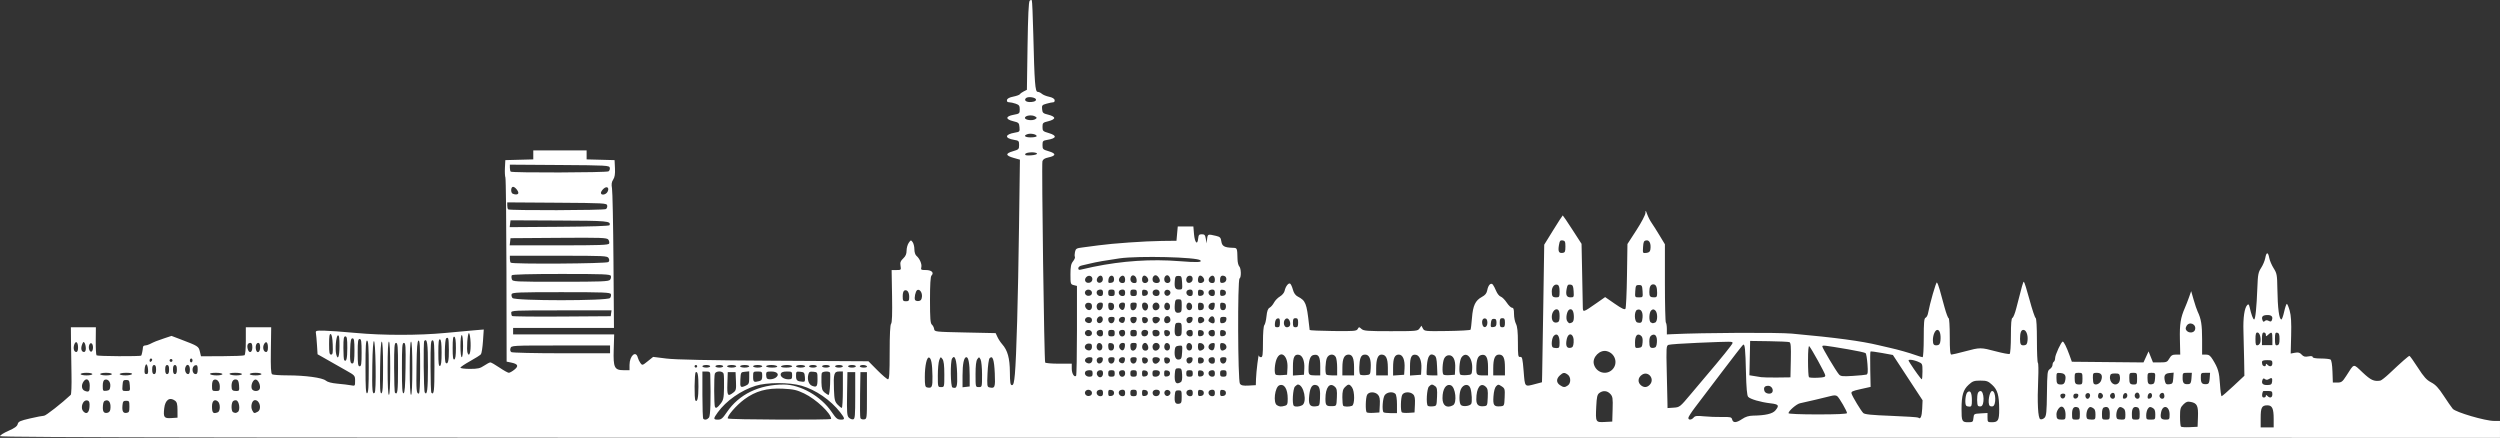 <?xml version="1.0" encoding="UTF-8" standalone="no"?>
<svg
   xmlns:dc="http://purl.org/dc/elements/1.1/"
   xmlns:cc="http://creativecommons.org/ns#"
   xmlns:rdf="http://www.w3.org/1999/02/22-rdf-syntax-ns#"
   xmlns:svg="http://www.w3.org/2000/svg"
   xmlns="http://www.w3.org/2000/svg"
   xmlns:sodipodi="http://sodipodi.sourceforge.net/DTD/sodipodi-0.dtd"
   xmlns:inkscape="http://www.inkscape.org/namespaces/inkscape"
   width="508.529mm"
   height="89.061mm"
   viewBox="0 0 508.529 89.061"
   version="1.1"
   id="svg8"
   inkscape:version="1.0.1 (3bc2e813f5, 2020-09-07)"
   sodipodi:docname="B_G_Paul_S.svg">
  <rect x="0" y="0" width="508.529" height="89.061" fill="#333333" stroke="none"/>
  <defs
     id="defs2" />
  <sodipodi:namedview
     id="base"
     pagecolor="#ffffff"
     bordercolor="#666666"
     borderopacity="1.0"
     inkscape:pageopacity="0.0"
     inkscape:pageshadow="2"
     inkscape:zoom="0.25"
     inkscape:cx="1560.6533"
     inkscape:cy="-4.2775271"
     inkscape:document-units="mm"
     inkscape:current-layer="layer1"
     inkscape:document-rotation="0"
     showgrid="false"
     inkscape:object-paths="true"
     inkscape:object-nodes="true"
     inkscape:snap-global="false"
     fit-margin-top="0"
     fit-margin-left="0"
     fit-margin-right="0"
     fit-margin-bottom="0"
     inkscape:window-width="1368"
     inkscape:window-height="850"
     inkscape:window-x="-6"
     inkscape:window-y="-6"
     inkscape:window-maximized="1" />
  <g
     inkscape:label="Ebene 1"
     inkscape:groupmode="layer"
     id="layer1"
     transform="translate(175.715,-67.601)">
    <path
       style="fill:#ffffff;stroke-width:0.265"
       d="m -175.715,156.324 c 0,-0.186 0.775,-0.676 1.722,-1.088 1.25,-0.545 1.764,-0.918 1.876,-1.364 0.132,-0.527 0.488,-0.69 2.531,-1.161 1.307,-0.301 2.585,-0.547 2.84,-0.547 0.357,0 3.653,-2.58 5.42,-4.243 0.129,-0.121 0.199,-1.984 0.155,-4.14 -0.043,-2.156 -0.089,-5.2 -0.102,-6.764 l -0.023,-2.844 2.542,-1.2e-4 2.542,-1.3e-4 -0.027,2.758 c -0.015,1.517 0.059,2.844 0.165,2.95 0.194,0.194 8.891,0.244 9.082,0.052 0.108,-0.108 0.326,-1.154 0.36,-1.725 0.011,-0.182 0.2,-0.331 0.42,-0.331 0.22,0 0.637,-0.119 0.926,-0.265 1.01,-0.508 1.462,-0.69 2.955,-1.186 l 1.504,-0.499 1.936,0.736 c 3.468,1.319 3.583,1.392 3.831,2.443 l 0.228,0.965 4.28,-0.014 c 2.354,-0.008 4.406,-0.092 4.561,-0.187 0.169,-0.104 0.28,-1.275 0.28,-2.936 v -2.763 l 2.58,-8e-5 2.58,-7e-5 -0.067,4.68 c -0.051,3.524 0.015,4.732 0.265,4.891 0.182,0.116 1.582,0.212 3.11,0.214 3.662,0.005 7.127,0.479 7.805,1.069 0.34,0.295 1.193,0.518 2.381,0.622 1.019,0.089 2.239,0.236 2.712,0.326 0.856,0.164 0.86,0.16 0.86,-0.911 0,-1.052 -0.039,-1.097 -1.786,-2.079 -0.982,-0.552 -2.094,-1.183 -2.471,-1.402 -0.377,-0.219 -1.291,-0.74 -2.031,-1.158 l -1.345,-0.759 -0.118,-1.887 c -0.065,-1.038 -0.163,-2.125 -0.218,-2.416 -0.093,-0.487 0.036,-0.527 1.619,-0.504 0.946,0.014 3.863,0.225 6.482,0.468 5.539,0.515 12.86,0.515 18.256,-0.001 2.037,-0.195 4.622,-0.431 5.744,-0.526 l 2.04,-0.172 -0.158,2.352 c -0.087,1.294 -0.275,2.5 -0.418,2.682 -0.143,0.181 -1.139,0.815 -2.213,1.408 -1.074,0.593 -1.953,1.189 -1.953,1.324 0,0.135 0.865,0.246 1.923,0.246 1.615,0 2.079,-0.106 2.896,-0.661 0.535,-0.364 1.105,-0.661 1.267,-0.661 0.161,0 0.994,0.476 1.852,1.058 0.857,0.582 1.714,1.058 1.904,1.057 0.19,-7.9e-4 0.702,-0.289 1.139,-0.642 0.922,-0.744 0.723,-1.155 -0.703,-1.447 l -0.884,-0.181 -0.036,-18.51 c -0.02,-10.18 -0.116,-18.702 -0.213,-18.936 -0.097,-0.235 -0.14,-1.128 -0.096,-1.984 l 0.08,-1.558 2.844,-0.075 2.844,-0.075 v -0.917 -0.917 h 5.424 5.424 v 0.917 0.917 l 2.844,0.075 2.844,0.075 0.079,1.644 c 0.057,1.188 -0.043,1.829 -0.359,2.312 -0.331,0.506 -0.39,0.941 -0.242,1.796 0.108,0.62 0.242,7.26 0.297,14.754 l 0.102,13.626 h -10.257 -10.257 v 0.661 0.661 h 10.278 10.278 l -0.092,3.081 c -0.11,3.693 0.137,4.195 2.066,4.195 h 1.15 v -1.068 c 0,-1.869 1.301,-3.022 1.684,-1.493 0.08,0.317 0.318,0.813 0.53,1.102 0.377,0.515 0.407,0.508 1.488,-0.361 l 1.103,-0.887 2.69,0.335 c 1.862,0.232 8.604,0.369 21.898,0.445 l 19.208,0.11 1.82,1.834 c 1.001,1.009 1.972,1.834 2.158,1.834 0.263,0 0.338,-1.215 0.338,-5.503 0,-3.625 0.099,-5.602 0.289,-5.792 0.196,-0.196 0.26,-2.002 0.198,-5.609 l -0.09,-5.32 0.976,1.8e-4 c 0.953,1.7e-4 0.972,-0.02 0.837,-0.86 -0.111,-0.688 -0.002,-0.988 0.546,-1.501 0.491,-0.46 0.685,-0.911 0.685,-1.595 0,-0.524 0.197,-1.235 0.439,-1.58 0.419,-0.598 0.455,-0.604 0.794,-0.141 0.195,0.267 0.355,0.925 0.355,1.461 0,0.562 0.175,1.121 0.414,1.319 0.661,0.549 1.158,1.708 0.996,2.326 -0.135,0.516 -0.045,0.57 0.949,0.57 1.156,0 1.697,0.548 1.116,1.129 -0.201,0.201 -0.3,1.846 -0.3,4.977 0,3.748 0.076,4.74 0.381,4.993 0.21,0.174 0.418,0.575 0.463,0.892 0.081,0.569 0.162,0.578 6.296,0.708 l 6.214,0.132 0.368,0.794 c 0.202,0.437 0.632,1.091 0.956,1.455 1.109,1.247 1.551,2.844 1.573,5.689 0.017,2.166 0.093,2.646 0.418,2.646 0.306,0 0.443,-0.516 0.598,-2.249 0.314,-3.511 0.643,-15.278 0.842,-30.076 l 0.182,-13.54 -1.253,-0.354 c -1.687,-0.476 -1.746,-0.901 -0.188,-1.355 1.198,-0.349 1.274,-0.425 1.274,-1.265 0,-0.83 -0.072,-0.906 -1.006,-1.057 -2.009,-0.327 -1.923,-1.121 0.16,-1.469 0.964,-0.161 1.003,-0.207 0.926,-1.103 -0.074,-0.87 -0.163,-0.955 -1.271,-1.221 -1.62,-0.388 -1.589,-1.001 0.066,-1.304 1.198,-0.219 1.257,-0.27 1.257,-1.101 0,-0.74 -0.126,-0.915 -0.833,-1.162 -0.458,-0.16 -1.062,-0.29 -1.342,-0.29 -0.339,0 -0.48,-0.152 -0.421,-0.455 0.059,-0.304 0.483,-0.533 1.276,-0.689 0.654,-0.129 1.262,-0.352 1.351,-0.495 0.089,-0.143 0.447,-0.402 0.794,-0.575 l 0.631,-0.314 0.132,-8.909 c 0.091,-6.14 0.226,-9.003 0.433,-9.21 0.165,-0.165 0.362,-0.201 0.437,-0.079 0.075,0.122 0.21,3.258 0.3,6.968 0.24,9.858 0.376,11.642 0.884,11.642 0.23,0 0.611,0.176 0.848,0.39 0.237,0.215 0.901,0.488 1.475,0.607 0.659,0.137 1.076,0.383 1.131,0.668 0.048,0.248 -0.071,0.452 -0.263,0.453 -0.193,7.94e-4 -0.804,0.127 -1.358,0.281 -0.926,0.257 -1.001,0.348 -0.926,1.123 0.074,0.76 0.199,0.872 1.272,1.13 0.715,0.172 1.191,0.436 1.191,0.661 0,0.225 -0.475,0.489 -1.191,0.661 -1.114,0.268 -1.191,0.344 -1.191,1.163 0,0.817 0.084,0.901 1.257,1.242 1.763,0.514 1.633,1.08 -0.322,1.398 -0.856,0.139 -0.935,0.228 -0.935,1.046 0,0.84 0.076,0.916 1.274,1.265 1.525,0.445 1.508,0.912 -0.044,1.244 -0.797,0.171 -1.147,0.394 -1.249,0.798 -0.182,0.727 0.364,40.606 0.561,40.925 0.082,0.133 1.333,0.241 2.779,0.241 h 2.63 v 1.026 c 0,0.977 0.513,1.813 0.884,1.441 0.096,-0.096 0.174,-4.249 0.174,-9.229 v -9.055 l -0.661,-0.166 c -0.633,-0.159 -0.661,-0.253 -0.661,-2.17 0,-1.599 0.106,-2.139 0.526,-2.672 0.289,-0.367 0.459,-0.776 0.377,-0.908 -0.082,-0.132 -0.074,-0.578 0.017,-0.992 0.149,-0.678 0.3,-0.768 1.541,-0.92 0.757,-0.093 2.209,-0.284 3.228,-0.426 2.858,-0.397 9.457,-0.858 12.832,-0.897 l 3.043,-0.035 0.132,-1.455 0.132,-1.455 h 1.587 1.587 l 0.132,1.567 c 0.145,1.723 0.705,2.32 0.842,0.897 0.071,-0.736 0.19,-0.876 0.746,-0.876 0.55,0 0.687,0.155 0.814,0.926 l 0.153,0.926 0.112,-0.926 c 0.119,-0.982 0.152,-0.993 1.832,-0.596 0.794,0.188 0.945,0.348 1.058,1.124 0.142,0.972 0.63,1.246 2.315,1.298 0.927,0.028 0.916,0.003 0.974,2.333 0.015,0.614 0.174,1.263 0.354,1.442 0.39,0.39 0.436,2.237 0.061,2.469 -0.426,0.263 -0.354,20.81 0.074,21.397 0.266,0.364 0.649,0.446 1.786,0.381 l 1.447,-0.082 0.042,-1.323 c 0.045,-1.42 0.519,-5.245 0.582,-4.696 0.021,0.182 0.216,0.331 0.434,0.331 0.33,0 0.397,-0.523 0.397,-3.122 0,-1.842 0.115,-3.237 0.28,-3.402 0.154,-0.154 0.35,-0.957 0.435,-1.784 0.112,-1.084 0.291,-1.577 0.643,-1.765 0.269,-0.144 0.667,-0.608 0.887,-1.031 0.219,-0.424 0.765,-0.986 1.212,-1.249 0.453,-0.267 0.873,-0.772 0.948,-1.14 0.18,-0.888 0.787,-1.68 1.126,-1.471 0.151,0.093 0.402,0.64 0.556,1.215 0.19,0.705 0.516,1.167 1,1.417 1.594,0.824 1.8,1.339 2.286,5.717 0.057,0.509 0.114,0.996 0.127,1.08 0.013,0.085 2.159,0.179 4.767,0.21 4.3,0.05 4.767,0.012 5.005,-0.414 0.249,-0.445 0.289,-0.446 0.768,-0.012 0.445,0.402 1.162,0.458 5.96,0.458 5.239,0 5.47,-0.022 5.843,-0.555 l 0.389,-0.555 0.304,0.569 c 0.296,0.553 0.437,0.567 4.931,0.508 2.545,-0.034 4.684,-0.153 4.753,-0.265 0.069,-0.112 0.202,-1.189 0.295,-2.393 0.195,-2.524 0.686,-3.56 2.029,-4.283 0.669,-0.36 0.958,-0.725 1.078,-1.362 0.201,-1.07 0.75,-1.61 1.145,-1.126 0.15,0.184 0.452,0.769 0.672,1.301 0.22,0.532 0.636,1.041 0.924,1.133 0.288,0.091 0.836,0.639 1.219,1.216 0.382,0.577 0.872,1.05 1.088,1.05 0.292,0 0.394,0.322 0.395,1.257 0,0.691 0.179,1.598 0.397,2.015 0.283,0.543 0.395,1.614 0.395,3.782 0,2.733 0.044,3.017 0.463,2.946 0.407,-0.068 0.492,0.284 0.703,2.899 0.269,3.332 0.147,3.2 2.406,2.604 l 1.323,-0.35 0.038,-1.557 c 0.021,-0.856 0.124,-7.153 0.229,-13.992 l 0.191,-12.435 1.84,-2.977 c 1.012,-1.637 1.879,-2.977 1.928,-2.977 0.049,0 0.929,1.301 1.956,2.891 l 1.868,2.891 0.12,5.906 c 0.066,3.248 0.126,6.359 0.135,6.912 0.018,1.179 0.021,1.178 2.82,-0.778 l 1.726,-1.207 1.958,1.353 c 1.444,0.998 2.014,1.266 2.173,1.019 0.118,-0.184 0.258,-3.222 0.31,-6.751 l 0.095,-6.417 1.825,-2.819 c 1.024,-1.581 1.83,-3.12 1.837,-3.505 0.01,-0.608 0.051,-0.577 0.353,0.27 0.188,0.526 0.583,1.3 0.878,1.72 0.295,0.42 1.029,1.579 1.631,2.576 l 1.095,1.813 v 7.866 c 0,4.327 0.089,7.957 0.198,8.067 0.109,0.11 0.198,0.696 0.198,1.301 v 1.1 l 1.058,-0.05 c 6.429,-0.304 21.516,-0.374 24.379,-0.113 8.984,0.819 14.104,1.505 17.69,2.37 0.582,0.14 1.594,0.375 2.249,0.521 1.666,0.372 3.893,1.003 5.259,1.49 0.637,0.227 1.262,0.413 1.389,0.413 0.127,0 0.231,-1.773 0.231,-3.94 0,-3.099 0.078,-3.97 0.364,-4.08 0.2,-0.077 0.426,-0.476 0.503,-0.888 0.385,-2.073 1.627,-6.399 1.806,-6.289 0.112,0.069 0.375,0.749 0.584,1.51 0.209,0.761 0.65,2.366 0.98,3.567 0.33,1.201 0.702,2.183 0.827,2.183 0.125,0 0.228,1.667 0.228,3.704 0,2.787 0.082,3.704 0.331,3.704 0.182,-2.7e-4 1.441,-0.298 2.797,-0.661 3.045,-0.816 3.172,-0.816 6.276,0.01 1.387,0.369 2.637,0.6 2.777,0.514 0.143,-0.088 0.255,-1.711 0.255,-3.692 0,-2.478 0.093,-3.565 0.312,-3.638 0.172,-0.057 0.521,-0.93 0.777,-1.94 1.203,-4.748 1.392,-5.408 1.546,-5.408 0.091,0 0.607,1.637 1.147,3.638 0.54,2.001 1.1,3.678 1.245,3.726 0.162,0.054 0.264,1.817 0.264,4.548 0,2.453 0.089,4.515 0.198,4.582 0.109,0.067 0.139,1.505 0.066,3.195 -0.214,4.976 -0.054,8.087 0.427,8.272 0.224,0.086 0.607,-0.043 0.85,-0.286 0.374,-0.374 0.451,-1.142 0.499,-4.997 0.053,-4.253 0.092,-4.579 0.595,-4.918 0.296,-0.2 0.539,-0.58 0.539,-0.844 0,-0.265 0.119,-0.555 0.265,-0.645 0.146,-0.09 0.265,-0.431 0.265,-0.757 0,-0.635 1.253,-3.345 1.545,-3.342 0.23,0.003 0.794,1.135 1.383,2.776 l 0.475,1.323 7.285,0.07 7.285,0.07 0.516,-1.125 0.516,-1.125 0.449,1.121 0.449,1.121 h 1.439 c 1.321,0 1.476,-0.065 1.889,-0.792 0.359,-0.631 0.631,-0.792 1.335,-0.794 l 0.884,-0.002 -0.068,-3.109 c -0.068,-3.093 0.143,-4.415 1.02,-6.41 0.222,-0.506 0.6,-1.474 0.839,-2.153 l 0.434,-1.233 0.502,1.756 c 0.276,0.966 0.646,2.053 0.821,2.417 0.705,1.461 0.901,2.688 0.901,5.641 v 3.09 h 0.768 c 0.602,0 0.899,0.214 1.379,0.992 1.111,1.803 1.333,2.555 1.485,5.027 0.083,1.346 0.235,2.447 0.337,2.447 0.103,0 1.187,-0.935 2.409,-2.079 l 2.222,-2.079 -0.052,-3.147 c -0.029,-1.731 -0.092,-4.397 -0.141,-5.925 -0.088,-2.762 0.205,-4.748 0.786,-5.329 0.229,-0.229 0.346,-0.115 0.475,0.462 0.333,1.494 0.696,2.486 0.911,2.486 0.26,0 0.512,-2.489 0.661,-6.531 0.096,-2.602 0.188,-3.081 0.768,-3.969 0.362,-0.555 0.74,-1.456 0.838,-2.002 0.229,-1.263 0.574,-1.269 0.809,-0.013 0.101,0.538 0.504,1.483 0.895,2.1 0.654,1.031 0.714,1.361 0.756,4.114 0.061,4.039 0.355,6.301 0.82,6.301 0.118,0 0.372,-0.714 0.566,-1.587 0.194,-0.873 0.438,-1.587 0.543,-1.587 0.105,0 0.366,0.625 0.58,1.389 0.282,1.008 0.363,2.394 0.295,5.054 l -0.093,3.665 0.87,-0.163 c 0.674,-0.126 0.979,-0.042 1.355,0.373 0.378,0.418 0.68,0.5 1.367,0.371 0.57,-0.107 0.882,-0.061 0.882,0.129 0,0.184 0.62,0.296 1.654,0.298 0.909,0.002 1.797,0.095 1.973,0.207 0.197,0.125 0.349,1.061 0.397,2.443 l 0.078,2.241 h 0.926 c 0.821,0 1.022,-0.15 1.778,-1.323 1.716,-2.664 1.364,-2.588 3.357,-0.723 1.682,1.573 2.268,1.845 3.579,1.658 0.209,-0.03 1.042,-0.68 1.852,-1.444 2.481,-2.342 3.905,-3.592 4.09,-3.592 0.097,0 0.868,1.076 1.713,2.391 1.217,1.894 1.779,2.517 2.704,2.999 0.889,0.463 1.495,1.109 2.536,2.702 0.753,1.152 1.586,2.353 1.852,2.669 0.592,0.703 6.604,2.468 8.409,2.468 h 1.203 v 1.72 1.72 H 78.55 c -206.152,-9e-5 -254.265,-0.064 -254.265,-0.338 z m 447.09,-3.897 c 0.087,-2.268 -0.172,-2.816 -1.448,-3.067 -0.681,-0.134 -0.972,-0.036 -1.521,0.514 -0.597,0.597 -0.679,0.898 -0.679,2.499 0,1.001 0.084,1.904 0.188,2.008 0.103,0.103 0.907,0.153 1.786,0.11 l 1.598,-0.077 z m 15.402,0.381 c 0,-2.117 -0.298,-2.761 -1.279,-2.761 -1.132,0 -1.367,0.441 -1.367,2.566 v 1.931 h 1.323 1.323 z m -134.466,-1.974 c 0.067,-2.244 0.015,-2.585 -0.473,-3.109 -0.629,-0.675 -1.489,-0.745 -2.232,-0.183 -0.424,0.32 -0.534,0.805 -0.627,2.76 -0.152,3.19 -0.131,3.229 1.733,3.131 l 1.525,-0.079 z m 26.358,1.991 c 0.68,-0.461 1.351,-0.667 2.22,-0.681 2.506,-0.039 3.964,-0.379 4.527,-1.056 0.846,-1.016 0.688,-1.253 -0.967,-1.445 -2.062,-0.24 -4.185,-0.859 -4.581,-1.337 -0.22,-0.265 -0.361,-1.871 -0.433,-4.949 -0.113,-4.808 -0.221,-5.854 -0.58,-5.632 -0.121,0.075 -2.048,2.55 -4.281,5.501 -2.233,2.95 -4.69,6.189 -5.46,7.196 -0.77,1.007 -1.4,1.99 -1.4,2.183 0,0.485 0.655,0.441 1.081,-0.073 0.288,-0.346 0.669,-0.392 2.083,-0.248 0.952,0.097 2.603,0.16 3.669,0.14 1.754,-0.033 1.951,0.016 2.081,0.513 0.191,0.729 0.854,0.693 2.041,-0.113 z m 47.038,-0.198 c 0.081,-0.839 0.117,-0.862 1.472,-0.94 l 1.389,-0.08 v 0.94 c 0,0.887 0.049,0.94 0.873,0.94 1.291,0 1.509,-0.381 1.502,-2.633 -0.009,-2.849 -0.329,-3.962 -1.431,-4.974 -0.82,-0.754 -1.117,-0.86 -2.399,-0.86 -1.282,0 -1.579,0.106 -2.399,0.86 -1.092,1.003 -1.422,2.126 -1.431,4.873 -0.008,2.52 0.095,2.734 1.328,2.734 0.95,0 1.018,-0.054 1.096,-0.86 z m -1.46,-2.491 c -0.357,-0.357 -0.178,-2.403 0.241,-2.751 0.59,-0.489 0.897,0.079 0.902,1.67 0.003,1.044 -0.078,1.257 -0.481,1.257 -0.267,0 -0.564,-0.079 -0.661,-0.176 z m 2.39,0.009 c -0.228,-0.228 -0.245,-2.016 -0.025,-2.589 0.088,-0.23 0.324,-0.419 0.524,-0.419 0.77,0 0.862,2.971 0.096,3.116 -0.225,0.043 -0.493,-0.006 -0.595,-0.108 z m 2.381,0 c -0.487,-0.487 -0.067,-3.008 0.502,-3.008 0.768,0 0.858,2.971 0.094,3.116 -0.225,0.043 -0.493,-0.006 -0.595,-0.108 z m -260.521,2.399 c 0.303,-0.365 0.401,-3.598 0.266,-8.78 -0.013,-0.482 -0.167,-0.595 -0.809,-0.595 h -0.794 v 4.718 c 0,2.595 0.079,4.798 0.176,4.895 0.299,0.299 0.801,0.196 1.161,-0.238 z m 3.653,-1.119 c 2.458,-3.62 6.547,-5.604 11.562,-5.608 3.382,-0.003 7.566,2.383 9.712,5.54 0.962,1.414 1.184,1.593 1.979,1.599 0.788,0.005 0.752,-0.252 -0.206,-1.481 -1.937,-2.486 -4.999,-4.594 -7.861,-5.412 -2.505,-0.716 -7.053,-0.709 -9.367,0.015 -2.953,0.924 -5.978,3.05 -7.675,5.392 -0.946,1.306 -0.942,1.49 0.031,1.49 0.659,0 0.95,-0.245 1.826,-1.534 z m 21.203,1.388 c 0,-1.127 -3.076,-4.026 -5.5,-5.183 -1.507,-0.719 -2.146,-0.862 -4.325,-0.967 -3.269,-0.157 -5.53,0.469 -7.842,2.17 -1.644,1.211 -3.6,3.484 -3.348,3.893 0.153,0.247 21.014,0.333 21.014,0.087 z m 4.895,-4.753 v -4.759 h -0.794 -0.794 l -0.072,4.407 c -0.062,3.8 -0.013,4.466 0.363,4.842 0.239,0.239 0.629,0.398 0.866,0.352 0.379,-0.073 0.431,-0.655 0.431,-4.842 z m 2.381,0.004 v -4.763 h -0.661 -0.661 l -0.073,4.488 c -0.04,2.469 -0.011,4.65 0.065,4.847 0.076,0.197 0.406,0.321 0.734,0.274 0.594,-0.084 0.597,-0.107 0.597,-4.847 z M 244.443,151.953 c 0,-0.927 -0.36,-1.64 -0.828,-1.64 -0.445,0 -1.024,0.884 -1.024,1.562 0,0.918 0.168,1.084 1.102,1.084 0.692,0 0.75,-0.078 0.75,-1.005 z m 2.91,-0.157 c 0,-0.789 -0.127,-1.211 -0.397,-1.315 -0.807,-0.31 -1.191,0.114 -1.191,1.315 0,1.115 0.032,1.162 0.794,1.162 0.761,0 0.794,-0.047 0.794,-1.162 z m 3.175,0.113 c 0,-0.806 -0.133,-1.12 -0.574,-1.356 -0.476,-0.255 -0.635,-0.225 -0.926,0.174 -0.369,0.505 -0.476,1.755 -0.175,2.055 0.097,0.097 0.514,0.176 0.926,0.176 0.697,0 0.75,-0.073 0.75,-1.049 z m 2.91,-0.113 c 0,-1.2 -0.384,-1.624 -1.191,-1.315 -0.269,0.103 -0.397,0.526 -0.397,1.315 0,1.115 0.032,1.162 0.794,1.162 0.761,0 0.794,-0.047 0.794,-1.162 z m 3.175,0.113 c 0,-0.806 -0.133,-1.12 -0.574,-1.356 -0.476,-0.255 -0.635,-0.225 -0.926,0.174 -0.369,0.505 -0.476,1.755 -0.175,2.055 0.097,0.097 0.514,0.176 0.926,0.176 0.697,0 0.75,-0.073 0.75,-1.049 z m 2.91,-0.113 c 0,-0.789 -0.127,-1.211 -0.397,-1.315 -0.807,-0.31 -1.191,0.114 -1.191,1.315 0,1.115 0.032,1.162 0.794,1.162 0.761,0 0.794,-0.047 0.794,-1.162 z m 3.175,0.113 c 0,-0.806 -0.133,-1.12 -0.574,-1.356 -0.476,-0.255 -0.635,-0.225 -0.926,0.174 -0.193,0.265 -0.352,0.875 -0.352,1.356 0,0.824 0.054,0.875 0.926,0.875 0.903,0 0.926,-0.026 0.926,-1.049 z m 2.91,0.023 c 0,-1.797 -1.416,-2.14 -1.739,-0.421 -0.212,1.132 -0.003,1.447 0.961,1.447 0.727,0 0.778,-0.067 0.778,-1.026 z m -405.217,-0.919 c -0.006,-1.213 -0.117,-1.629 -0.514,-1.918 -1.086,-0.794 -1.992,-0.151 -2.184,1.552 -0.209,1.85 -0.034,2.09 1.446,1.995 l 1.259,-0.081 -0.008,-1.548 z m 354.892,-0.242 0.078,-1.748 -3.019,-4.608 -3.019,-4.608 -2.219,-0.406 c -1.22,-0.223 -2.271,-0.356 -2.336,-0.296 -0.065,0.06 -0.086,1.704 -0.047,3.652 l 0.071,3.542 -2.013,0.448 c -1.753,0.39 -1.992,0.512 -1.855,0.943 0.208,0.656 1.895,3.447 2.37,3.923 0.283,0.283 1.675,0.424 5.706,0.578 2.932,0.112 5.401,0.274 5.487,0.359 0.437,0.437 0.725,-0.208 0.795,-1.778 z m -15.291,0.86 c 0,-0.389 -1.548,-3.074 -1.978,-3.43 -0.262,-0.217 -0.649,-0.227 -1.376,-0.033 -1.019,0.271 -4.903,1.187 -6.217,1.465 -0.706,0.15 -2.336,1.561 -2.336,2.022 0,0.142 2.491,0.244 5.953,0.244 3.852,0 5.953,-0.095 5.953,-0.269 z m -357.503,-1.257 c 0.06,-0.831 -0.027,-1.166 -0.334,-1.284 -0.955,-0.366 -1.666,1.447 -0.877,2.236 0.623,0.623 1.126,0.228 1.211,-0.952 z m 4.24,0.507 c 0.164,-1.158 -0.183,-1.934 -0.825,-1.842 -0.45,0.064 -0.606,0.289 -0.671,0.968 -0.118,1.237 0.109,1.681 0.811,1.581 0.393,-0.056 0.627,-0.297 0.685,-0.707 z m 3.881,-0.568 c 0,-1.094 -0.054,-1.191 -0.661,-1.191 -0.557,0 -0.675,0.14 -0.746,0.885 -0.118,1.237 0.109,1.681 0.811,1.581 0.518,-0.074 0.596,-0.241 0.596,-1.275 z m 17.97,1.162 c 0.54,-0.207 0.558,-1.775 0.025,-2.218 -0.671,-0.557 -1.194,-0.118 -1.194,1.003 0,1.335 0.23,1.575 1.169,1.215 z m 4.075,-0.069 c 0.554,-0.351 0.299,-2.257 -0.317,-2.374 -0.274,-0.052 -0.599,0.066 -0.724,0.262 -0.343,0.542 -0.278,2.015 0.097,2.166 0.482,0.194 0.559,0.19 0.944,-0.054 z m 4.034,-0.044 c 0.893,-0.478 0.465,-2.372 -0.535,-2.372 -0.622,0 -0.967,1.32 -0.549,2.101 0.335,0.627 0.393,0.641 1.084,0.271 z m 228.266,-1.409 c 0.061,-1.174 -0.03,-1.673 -0.372,-2.051 -0.597,-0.66 -1.857,-0.653 -2.213,0.012 -0.309,0.578 -0.374,3.269 -0.085,3.557 0.104,0.104 0.729,0.153 1.389,0.11 l 1.2,-0.078 0.08,-1.551 z m 3.492,-0.116 c 0,-1.047 -0.133,-1.932 -0.318,-2.117 -0.526,-0.526 -1.727,-0.377 -2.181,0.271 -0.412,0.588 -0.584,3.121 -0.235,3.469 0.097,0.097 0.752,0.176 1.455,0.176 h 1.279 z m 3.65,0.044 c 0.059,-1.219 -0.028,-1.729 -0.35,-2.051 -0.6,-0.6 -1.892,-0.551 -2.233,0.084 -0.309,0.578 -0.374,3.269 -0.085,3.557 0.104,0.104 0.729,0.153 1.389,0.11 l 1.2,-0.078 z m -141.238,-0.161 c 0.579,-0.731 0.662,-1.11 0.701,-3.227 0.024,-1.319 -0.011,-2.606 -0.079,-2.861 -0.164,-0.616 -1.554,-0.631 -1.789,-0.019 -0.188,0.491 -0.167,6.45 0.025,6.766 0.208,0.343 0.466,0.194 1.142,-0.659 z m 24.876,-2.846 v -3.704 h -0.789 c -1.005,0 -1.148,0.514 -1.024,3.675 0.081,2.072 0.173,2.454 0.734,3.051 0.353,0.375 0.74,0.682 0.86,0.682 0.12,0 0.218,-1.667 0.218,-3.704 z m 172.454,0.926 c 1.223,-1.455 2.479,-2.946 2.792,-3.313 3.454,-4.047 5.729,-6.87 5.729,-7.109 0,-0.337 0.046,-0.337 -7.144,-0.04 -2.983,0.123 -5.637,0.31 -5.897,0.415 -0.438,0.176 -0.464,0.577 -0.348,5.384 0.069,2.856 0.133,5.706 0.142,6.332 l 0.018,1.139 1.243,-0.081 c 1.22,-0.079 1.283,-0.128 3.465,-2.726 z m -82.562,2.347 c 0.513,-0.138 0.595,-0.336 0.595,-1.439 0,-1.989 -0.701,-3.114 -1.701,-2.73 -0.92,0.353 -1.303,3.572 -0.482,4.05 0.543,0.316 0.784,0.334 1.587,0.119 z m 3.523,-0.107 c 1.089,-0.583 0.354,-4.193 -0.858,-4.22 -0.099,-0.002 -0.367,0.183 -0.595,0.412 -0.424,0.424 -0.614,3.531 -0.239,3.906 0.262,0.262 1.112,0.213 1.693,-0.098 z m 3.636,-1.299 c 0.1,-1.764 -0.079,-2.551 -0.628,-2.762 -0.873,-0.335 -1.36,0.283 -1.551,1.965 -0.217,1.919 0.068,2.436 1.281,2.318 0.791,-0.077 0.819,-0.125 0.898,-1.521 z m 3.435,-0.294 c 0.064,-1.43 -0.011,-1.815 -0.425,-2.189 -1.048,-0.948 -1.901,0.158 -1.901,2.464 0,1.38 0.159,1.544 1.455,1.492 0.79,-0.032 0.794,-0.041 0.871,-1.767 z m 3.076,1.707 c 0.575,-0.221 0.58,-2.931 0.007,-3.749 -0.508,-0.725 -0.764,-0.735 -1.44,-0.059 -0.408,0.408 -0.529,0.882 -0.529,2.073 0,0.849 0.079,1.623 0.176,1.72 0.22,0.22 1.23,0.229 1.786,0.016 z m 17.299,-1.817 c 0.065,-1.51 -0.004,-1.907 -0.381,-2.183 -0.595,-0.435 -0.763,-0.425 -1.267,0.079 -0.432,0.432 -0.611,3.534 -0.227,3.918 0.104,0.104 0.55,0.154 0.992,0.11 0.802,-0.079 0.803,-0.083 0.883,-1.924 z m 3.245,1.704 c 0.869,-0.465 0.525,-3.695 -0.433,-4.062 -0.977,-0.375 -1.701,0.738 -1.701,2.616 0,1.527 0.875,2.12 2.134,1.447 z m 3.708,-0.29 c 0.221,-0.357 0.124,-2.266 -0.16,-3.16 -0.316,-0.997 -1.454,-0.893 -1.942,0.178 -0.391,0.858 -0.386,2.824 0.007,3.217 0.394,0.394 1.804,0.235 2.095,-0.236 z m 3.363,-1.31 c 0.064,-1.442 -0.009,-1.807 -0.441,-2.198 -1.031,-0.933 -1.885,0.243 -1.885,2.596 0,1.075 0.414,1.478 1.435,1.396 0.81,-0.065 0.814,-0.073 0.891,-1.794 z m 3.44,-0.031 c 0.073,-1.658 0.033,-1.801 -0.611,-2.224 -0.636,-0.417 -0.722,-0.418 -1.119,-0.022 -0.268,0.268 -0.474,1.039 -0.547,2.055 -0.132,1.825 0.09,2.146 1.406,2.032 0.787,-0.068 0.794,-0.083 0.872,-1.841 z m -65.695,-0.08 c 0,-1.235 -0.044,-1.323 -0.661,-1.323 -0.577,0 -0.672,0.131 -0.745,1.02 -0.113,1.377 0.093,1.812 0.81,1.711 0.528,-0.075 0.596,-0.236 0.596,-1.408 z m -98.297,-2.029 c 0.004,-2.39 -0.151,-3.229 -0.553,-2.981 -0.274,0.169 -0.326,5.494 -0.057,5.764 0.39,0.39 0.605,-0.592 0.609,-2.783 z m 278.034,1.809 c 0.058,-0.297 -0.093,-0.441 -0.463,-0.441 -0.302,0 -0.549,0.159 -0.549,0.353 0,0.81 0.857,0.885 1.012,0.088 z m 2.643,0.019 c 0.061,-0.318 -0.081,-0.46 -0.46,-0.46 -0.379,0 -0.549,0.17 -0.549,0.549 0,0.678 0.876,0.601 1.009,-0.089 z m 2.342,0.184 c 0.209,-0.543 -0.21,-0.95 -0.68,-0.659 -0.4,0.247 -0.216,1.074 0.239,1.074 0.155,0 0.353,-0.187 0.44,-0.415 z m 2.649,-0.009 c 0.167,-0.435 -0.385,-0.967 -0.762,-0.734 -0.116,0.072 -0.211,0.362 -0.211,0.644 0,0.619 0.743,0.688 0.973,0.09 z m 2.467,-0.09 c 0,-0.282 -0.095,-0.572 -0.211,-0.644 -0.377,-0.233 -0.929,0.299 -0.762,0.734 0.229,0.598 0.973,0.529 0.973,-0.09 z m 2.514,-0.152 c 0,-0.74 -0.775,-0.658 -0.881,0.093 -0.068,0.48 0.021,0.598 0.397,0.526 0.276,-0.053 0.484,-0.32 0.484,-0.619 z m 2.514,0.152 c 0,-0.282 -0.129,-0.594 -0.288,-0.691 -0.405,-0.25 -0.873,0.293 -0.682,0.79 0.227,0.591 0.969,0.515 0.969,-0.099 z m 2.514,-0.152 c 0,-0.74 -0.775,-0.658 -0.881,0.093 -0.068,0.48 0.021,0.598 0.397,0.526 0.276,-0.053 0.485,-0.32 0.485,-0.619 z m 2.514,0.152 c 0,-0.282 -0.095,-0.572 -0.211,-0.644 -0.377,-0.233 -0.929,0.299 -0.762,0.734 0.229,0.598 0.973,0.529 0.973,-0.09 z m 20.637,-0.069 c 0,-0.247 0.071,-0.247 0.318,0 0.525,0.525 1.005,0.361 1.005,-0.344 0,-0.559 -0.123,-0.661 -0.794,-0.661 -0.437,0 -0.883,-0.004 -0.992,-0.008 -0.109,-0.005 -0.236,0.293 -0.282,0.661 -0.058,0.467 0.042,0.67 0.331,0.67 0.228,0 0.414,-0.143 0.414,-0.318 z M 46.403,147.538 c 0,-0.584 -0.823,-0.874 -1.254,-0.443 -0.445,0.445 -0.006,1.148 0.657,1.053 0.39,-0.055 0.596,-0.266 0.596,-0.61 z m 2.249,-0.004 c 0,-0.478 -0.142,-0.661 -0.514,-0.661 -0.282,0 -0.591,0.125 -0.685,0.277 -0.283,0.459 0.088,1.046 0.661,1.046 0.397,0 0.537,-0.173 0.537,-0.661 z m 2.249,0 c 0,-0.347 -0.205,-0.558 -0.595,-0.614 -0.488,-0.069 -0.595,0.041 -0.595,0.614 0,0.573 0.107,0.683 0.595,0.614 0.391,-0.056 0.595,-0.266 0.595,-0.614 z m 2.249,0 c 0,-0.478 -0.142,-0.661 -0.514,-0.661 -0.282,0 -0.591,0.125 -0.685,0.277 -0.283,0.459 0.088,1.046 0.661,1.046 0.397,0 0.537,-0.173 0.537,-0.661 z m 2.381,0 c 0,-0.529 -0.132,-0.661 -0.661,-0.661 -0.529,0 -0.661,0.132 -0.661,0.661 0,0.529 0.132,0.661 0.661,0.661 0.529,0 0.661,-0.132 0.661,-0.661 z m 2.249,0 c 0,-0.347 -0.205,-0.558 -0.595,-0.614 -0.488,-0.069 -0.595,0.041 -0.595,0.614 0,0.573 0.107,0.683 0.595,0.614 0.391,-0.056 0.595,-0.266 0.595,-0.614 z m 2.354,0.241 c 0.215,-0.56 -0.025,-0.902 -0.634,-0.902 -0.595,0 -0.897,0.409 -0.693,0.939 0.198,0.516 1.125,0.49 1.327,-0.037 z m 2.227,-0.178 c 0.105,-0.547 -0.658,-0.915 -1.062,-0.512 -0.403,0.403 -0.035,1.167 0.512,1.062 0.253,-0.049 0.501,-0.296 0.55,-0.55 z m 4.548,-0.062 c 0,-0.478 -0.142,-0.661 -0.514,-0.661 -0.282,0 -0.591,0.125 -0.685,0.277 -0.283,0.459 0.088,1.046 0.661,1.046 0.397,0 0.537,-0.173 0.537,-0.661 z m 2.249,0 c 0,-0.347 -0.205,-0.558 -0.595,-0.614 -0.488,-0.069 -0.595,0.041 -0.595,0.614 0,0.573 0.107,0.683 0.595,0.614 0.391,-0.056 0.595,-0.266 0.595,-0.614 z m 2.249,0 c 0,-0.478 -0.142,-0.661 -0.514,-0.661 -0.282,0 -0.591,0.125 -0.685,0.277 -0.283,0.459 0.088,1.046 0.661,1.046 0.397,0 0.537,-0.173 0.537,-0.661 z m 2.249,0 c 0,-0.347 -0.205,-0.558 -0.595,-0.614 -0.488,-0.069 -0.595,0.041 -0.595,0.614 0,0.573 0.107,0.683 0.595,0.614 0.391,-0.056 0.595,-0.266 0.595,-0.614 z m -169.995,-5.027 c 0,-3.44 -0.097,-5.424 -0.265,-5.424 -0.168,0 -0.265,1.984 -0.265,5.424 0,3.44 0.097,5.424 0.265,5.424 0.168,0 0.265,-1.984 0.265,-5.424 z m 4.498,0 c 0,-3.44 -0.097,-5.424 -0.265,-5.424 -0.168,0 -0.265,1.984 -0.265,5.424 0,3.44 0.097,5.424 0.265,5.424 0.168,0 0.265,-1.984 0.265,-5.424 z m 65.299,4.944 c 0.548,-0.422 0.601,-0.651 0.529,-2.309 l -0.079,-1.841 h -0.794 -0.794 l -0.076,2.315 c -0.083,2.507 0.06,2.723 1.214,1.835 z m 19.678,-1.643 c 0.048,-1.168 0.047,-2.239 -0.002,-2.381 -0.129,-0.377 -1.555,-0.316 -1.688,0.072 -0.062,0.182 -0.093,1.036 -0.068,1.897 0.037,1.275 0.157,1.656 0.643,2.051 0.329,0.266 0.695,0.484 0.813,0.484 0.118,0 0.254,-0.955 0.301,-2.123 z m -93.841,-3.566 c 0,-3.963 -0.081,-5.275 -0.331,-5.358 -0.257,-0.086 -0.331,1.101 -0.331,5.358 0,4.257 0.073,5.444 0.331,5.358 0.25,-0.083 0.331,-1.395 0.331,-5.358 z m 1.395,-0.086 c -0.097,-6.803 -0.576,-6.937 -0.673,-0.187 -0.073,5.104 0.005,6.002 0.484,5.523 0.16,-0.16 0.234,-2.242 0.19,-5.336 z m 1.515,0.13 c 0,-3.292 -0.097,-5.204 -0.265,-5.204 -0.165,-2.4e-4 -0.292,1.995 -0.336,5.316 -0.057,4.207 -0.002,5.293 0.265,5.204 0.257,-0.086 0.336,-1.342 0.336,-5.316 z m 3.043,0.22 c 0,-4.41 -0.058,-5.159 -0.397,-5.159 -0.339,0 -0.397,0.73 -0.397,4.983 0,2.741 0.079,5.062 0.176,5.159 0.519,0.519 0.617,-0.272 0.617,-4.983 z m 1.527,-0.088 c 0.062,-4.395 0.018,-5.071 -0.331,-5.071 -0.347,0 -0.403,0.719 -0.403,5.181 0,4.027 0.074,5.157 0.331,5.071 0.246,-0.082 0.349,-1.412 0.403,-5.181 z m 2.971,-0.199 c 0,-4.239 -0.073,-5.422 -0.331,-5.336 -0.246,0.082 -0.349,1.397 -0.403,5.107 -0.073,5.076 -0.025,5.675 0.461,5.675 0.179,0 0.273,-1.881 0.273,-5.446 z m 1.587,0.022 c 0,-4.823 -0.15,-5.892 -0.745,-5.296 -0.218,0.218 -0.127,10.114 0.096,10.475 0.481,0.779 0.649,-0.558 0.649,-5.18 z m 1.323,0 c 0,-4.645 -0.057,-5.424 -0.397,-5.424 -0.339,0 -0.397,0.759 -0.397,5.248 0,2.886 0.079,5.327 0.176,5.424 0.521,0.521 0.617,-0.295 0.617,-5.248 z m 272.125,5.157 c 0.324,-0.525 -0.156,-1.321 -0.797,-1.321 -0.755,0 -1.016,0.35 -0.791,1.061 0.178,0.56 1.29,0.742 1.588,0.26 z m -342.24,-1.344 c 0,-1.226 -0.644,-1.695 -1.229,-0.895 -0.56,0.765 -0.447,1.696 0.237,1.954 0.832,0.314 0.992,0.143 0.992,-1.06 z m 4.181,0.134 c 0.088,-0.905 -0.489,-1.586 -1.135,-1.338 -0.267,0.103 -0.4,0.514 -0.4,1.238 0,1.027 0.039,1.08 0.728,1 0.597,-0.069 0.742,-0.23 0.807,-0.9 z m 3.97,-0.176 c -0.072,-1.001 -0.154,-1.124 -0.743,-1.124 -0.589,0 -0.67,0.123 -0.743,1.124 -0.08,1.1 -0.063,1.124 0.743,1.124 0.806,0 0.822,-0.025 0.743,-1.124 z m 18.307,0.231 c 0,-0.978 -0.559,-1.634 -1.187,-1.393 -0.266,0.102 -0.4,0.512 -0.4,1.22 0,1.009 0.043,1.067 0.794,1.067 0.725,0 0.794,-0.077 0.794,-0.894 z m 3.918,-0.229 c -0.062,-0.851 -0.202,-1.145 -0.579,-1.217 -0.595,-0.113 -0.948,0.369 -0.954,1.303 -0.005,0.846 0.175,1.036 0.981,1.036 0.58,0 0.626,-0.093 0.551,-1.122 z m 4.2,0.694 c 0.238,-0.619 -0.247,-1.801 -0.781,-1.904 -0.539,-0.104 -1.084,1.082 -0.844,1.838 0.196,0.618 1.395,0.667 1.625,0.066 z m 136.842,-2.577 c -0.036,-2.512 -0.241,-3.657 -0.679,-3.803 -0.472,-0.157 -0.874,1.651 -0.875,3.944 -10e-4,1.72 0.07,2.047 0.462,2.134 0.993,0.221 1.125,-0.054 1.093,-2.275 z m 5.015,-0.592 c -0.091,-2.784 -0.467,-3.894 -1.022,-3.016 -0.391,0.618 -0.327,5.75 0.073,5.89 0.903,0.315 1.04,-0.1 0.949,-2.874 z m 7.66,-0.026 c -0.124,-2.777 -0.429,-3.671 -1.045,-3.055 -0.176,0.176 -0.36,1.488 -0.43,3.07 -0.113,2.541 -0.083,2.771 0.374,2.872 1.139,0.251 1.23,0.012 1.102,-2.887 z m -50.624,2.522 c 0.589,-0.268 0.674,-0.471 0.674,-1.604 v -1.297 l -0.86,0.083 c -0.85,0.082 -0.861,0.1 -0.939,1.604 -0.084,1.612 0.016,1.72 1.125,1.214 z m 14.565,-1.302 c 0,-1.42 -0.008,-1.434 -0.851,-1.515 -0.724,-0.07 -0.876,0.019 -1.021,0.595 -0.249,0.993 0.084,1.99 0.755,2.259 0.947,0.38 1.117,0.176 1.117,-1.339 z m 25.797,-0.986 c 0,-1.83 -0.111,-2.747 -0.377,-3.109 -0.364,-0.495 -0.387,-0.487 -0.661,0.231 -0.156,0.41 -0.284,1.809 -0.284,3.109 0,2.345 0.005,2.364 0.661,2.364 0.661,0 0.661,-0.003 0.661,-2.595 z m 5.156,0.214 c -0.003,-2.402 -0.239,-3.704 -0.67,-3.704 -0.499,0 -0.782,1.354 -0.782,3.739 v 2.382 l 0.728,-0.084 0.728,-0.084 -0.003,-2.249 z m 2.517,-0.15 c 0,-1.392 -0.135,-2.783 -0.299,-3.09 -0.29,-0.542 -0.311,-0.544 -0.661,-0.064 -0.248,0.339 -0.362,1.312 -0.362,3.09 0,2.592 8e-4,2.595 0.661,2.595 0.659,0 0.661,-0.008 0.661,-2.531 z m 119.177,2.18 c 0.625,-0.457 0.617,-1.688 -0.016,-2.167 -0.674,-0.51 -0.959,-0.485 -1.637,0.147 -0.741,0.69 -0.738,1.436 0.009,1.959 0.719,0.503 1.023,0.515 1.643,0.06 z m 16.677,-0.167 c 1.029,-1.137 -0.324,-2.841 -1.596,-2.008 -0.878,0.575 -0.961,1.592 -0.178,2.196 0.615,0.474 1.234,0.409 1.774,-0.188 z m 126.564,-0.63 c 0.088,-0.741 -0.097,-0.855 -0.736,-0.45 -0.245,0.155 -0.512,0.143 -0.724,-0.034 -0.246,-0.204 -0.381,-0.164 -0.5,0.147 -0.28,0.729 0.054,1.09 0.984,1.065 0.763,-0.021 0.906,-0.127 0.977,-0.728 z m -42.134,-0.021 c 0.286,-1.139 0.045,-1.602 -0.88,-1.691 -0.835,-0.081 -0.858,-0.055 -0.858,0.948 0,1.197 0.131,1.384 0.965,1.384 0.427,0 0.661,-0.194 0.773,-0.641 z m 3.553,-0.55 c 0,-1.147 -0.029,-1.191 -0.794,-1.191 -0.744,0 -0.794,0.064 -0.794,1.014 0,1.181 0.132,1.367 0.97,1.367 0.555,0 0.617,-0.12 0.617,-1.191 z m 3.805,0.362 c 0.356,-1.018 0.051,-1.552 -0.886,-1.552 -0.754,0 -0.802,0.061 -0.802,1.014 0,0.558 0.084,1.099 0.188,1.202 0.393,0.393 1.266,0.007 1.501,-0.664 z m 3.59,0.448 c 0.174,-0.209 0.278,-0.716 0.231,-1.124 -0.075,-0.657 -0.193,-0.744 -1.011,-0.744 -0.752,0 -0.942,0.109 -1.009,0.582 -0.186,1.31 1.039,2.191 1.789,1.286 z m 3.717,-0.81 c 0,-1.147 -0.029,-1.191 -0.794,-1.191 -0.744,0 -0.794,0.064 -0.794,1.014 0,1.181 0.132,1.367 0.97,1.367 0.555,0 0.617,-0.12 0.617,-1.191 z m 3.653,-0.066 c 0.079,-1.095 0.06,-1.124 -0.728,-1.124 -0.762,0 -0.809,0.059 -0.809,1.014 0,1.175 0.17,1.419 0.915,1.312 0.431,-0.062 0.556,-0.304 0.621,-1.202 z m 3.705,-0.018 0.082,-1.142 -0.874,0.084 c -0.946,0.091 -1.184,0.547 -0.892,1.709 0.133,0.528 0.306,0.641 0.883,0.574 0.642,-0.074 0.727,-0.204 0.801,-1.225 z m 3.703,0.018 0.081,-1.124 h -0.941 c -0.918,0 -0.941,0.025 -0.941,1.036 0,1.068 0.266,1.35 1.191,1.263 0.424,-0.04 0.545,-0.274 0.611,-1.175 z m 3.704,0 0.081,-1.124 h -0.941 c -0.918,0 -0.941,0.025 -0.941,1.036 0,1.068 0.266,1.35 1.191,1.263 0.424,-0.04 0.545,-0.274 0.611,-1.175 z m -209.284,0.764 c 0.23,-0.146 0.319,-0.659 0.265,-1.517 -0.075,-1.185 -0.139,-1.297 -0.744,-1.297 -0.592,0 -0.67,0.121 -0.744,1.155 -0.126,1.758 0.255,2.274 1.223,1.66 z m -85.741,-0.203 c 0.469,-0.126 0.595,-0.35 0.595,-1.055 0,-0.847 -0.05,-0.895 -0.926,-0.895 -0.904,0 -0.926,0.025 -0.926,1.058 0,1.096 0.136,1.192 1.257,0.892 z m 9.276,-0.825 c -0.075,-0.906 -0.157,-0.999 -0.942,-1.075 -0.822,-0.079 -0.86,-0.042 -0.86,0.841 0,0.93 0.223,1.12 1.405,1.196 0.396,0.025 0.465,-0.141 0.397,-0.961 z m -5.911,0.104 c 0.805,-0.589 0.331,-1.229 -0.91,-1.229 -0.941,0 -1.067,0.073 -1.067,0.617 0,0.34 0.079,0.697 0.176,0.794 0.296,0.296 1.282,0.197 1.8,-0.182 z m 3.315,-0.435 c 0,-0.751 -0.058,-0.794 -1.067,-0.794 -0.746,0 -1.117,0.131 -1.234,0.435 -0.216,0.563 0.581,1.152 1.557,1.152 0.649,0 0.743,-0.1 0.743,-0.794 z M 215.339,143.155 c 0,-1.577 -0.014,-1.607 -0.918,-1.984 -0.505,-0.211 -1.171,-0.383 -1.481,-0.383 -0.558,0 -0.559,0.008 -0.075,0.772 0.903,1.426 2.197,3.197 2.336,3.197 0.076,0 0.138,-0.72 0.138,-1.601 z m -166.687,0.382 c 0,-0.46 -0.147,-0.633 -0.537,-0.633 -0.658,0 -0.957,0.665 -0.531,1.178 0.44,0.531 1.069,0.21 1.069,-0.545 z M 188.558,140.848 c 0.059,-2.789 0,-3.54 -0.291,-3.651 -0.2,-0.077 -2.079,-0.164 -4.175,-0.193 l -3.81,-0.053 -0.074,3.492 -0.074,3.492 0.867,0.14 c 0.477,0.077 1.165,0.188 1.529,0.246 0.364,0.058 1.852,0.09 3.307,0.071 l 2.646,-0.034 z m 6.993,3.051 c -0.081,-0.486 -2.822,-5.447 -3.246,-5.877 -0.155,-0.157 -0.248,0.947 -0.248,2.932 0,1.751 0.084,3.268 0.188,3.371 0.103,0.103 0.907,0.153 1.786,0.11 1.348,-0.065 1.586,-0.149 1.521,-0.538 z M 46.535,143.565 c 0,-0.525 -0.133,-0.661 -0.646,-0.661 -0.355,0 -0.723,0.125 -0.817,0.277 -0.307,0.497 0.109,1.046 0.793,1.046 0.538,0 0.67,-0.13 0.67,-0.661 z m 4.498,0 c 0,-0.529 -0.132,-0.661 -0.661,-0.661 -0.529,0 -0.661,0.132 -0.661,0.661 0,0.529 0.132,0.661 0.661,0.661 0.529,0 0.661,-0.132 0.661,-0.661 z m 2.117,0 c 0,-0.478 -0.142,-0.661 -0.514,-0.661 -0.623,0 -0.866,0.337 -0.65,0.902 0.271,0.706 1.163,0.522 1.163,-0.241 z m 2.381,0 c 0,-0.529 -0.132,-0.661 -0.661,-0.661 -0.529,0 -0.661,0.132 -0.661,0.661 0,0.529 0.132,0.661 0.661,0.661 0.529,0 0.661,-0.132 0.661,-0.661 z m 2.249,0 c 0,-0.347 -0.205,-0.558 -0.595,-0.614 -0.488,-0.069 -0.595,0.041 -0.595,0.614 0,0.573 0.107,0.683 0.595,0.614 0.391,-0.056 0.595,-0.266 0.595,-0.614 z m 2.354,0.241 c 0.229,-0.597 -0.035,-0.902 -0.782,-0.902 -0.513,0 -0.646,0.137 -0.646,0.661 0,0.521 0.134,0.661 0.633,0.661 0.348,0 0.706,-0.189 0.795,-0.421 z m 2.144,-0.241 c 0,-0.347 -0.205,-0.558 -0.595,-0.614 -0.488,-0.069 -0.595,0.041 -0.595,0.614 0,0.573 0.107,0.683 0.595,0.614 0.391,-0.056 0.595,-0.266 0.595,-0.614 z m 4.63,0 c 0,-0.529 -0.132,-0.661 -0.661,-0.661 -0.529,0 -0.661,0.132 -0.661,0.661 0,0.529 0.132,0.661 0.661,0.661 0.529,0 0.661,-0.132 0.661,-0.661 z m 2.249,0 c 0,-0.347 -0.205,-0.558 -0.595,-0.614 -0.488,-0.069 -0.595,0.041 -0.595,0.614 0,0.573 0.107,0.683 0.595,0.614 0.391,-0.056 0.595,-0.266 0.595,-0.614 z m 2.249,0 c 0,-0.478 -0.142,-0.661 -0.514,-0.661 -0.282,0 -0.591,0.125 -0.685,0.277 -0.283,0.459 0.088,1.046 0.661,1.046 0.397,0 0.537,-0.173 0.537,-0.661 z m 2.381,0 c 0,-0.529 -0.132,-0.661 -0.661,-0.661 -0.529,0 -0.661,0.132 -0.661,0.661 0,0.529 0.132,0.661 0.661,0.661 0.529,0 0.661,-0.132 0.661,-0.661 z m 130.147,0.236 c 0.291,-0.092 0.336,-0.542 0.216,-2.13 -0.084,-1.107 -0.251,-2.112 -0.372,-2.233 -0.121,-0.121 -1.706,-0.47 -3.523,-0.776 -5.134,-0.864 -5.288,-0.881 -5.288,-0.578 0,0.312 2.774,4.964 3.383,5.673 0.338,0.394 0.729,0.437 2.804,0.308 1.326,-0.082 2.577,-0.201 2.78,-0.265 z m -360.863,-0.104 c 0,-0.146 -0.536,-0.265 -1.191,-0.265 -0.655,0 -1.191,0.119 -1.191,0.265 0,0.146 0.536,0.265 1.191,0.265 0.655,0 1.191,-0.119 1.191,-0.265 z m 3.969,0 c 0,-0.146 -0.536,-0.265 -1.191,-0.265 -0.655,0 -1.191,0.119 -1.191,0.265 0,0.146 0.536,0.265 1.191,0.265 0.655,0 1.191,-0.119 1.191,-0.265 z m 4.101,0 c 0.101,-0.163 -0.35,-0.265 -1.175,-0.265 -0.736,0 -1.339,0.119 -1.339,0.265 0,0.146 0.529,0.265 1.175,0.265 0.646,0 1.249,-0.119 1.339,-0.265 z m 18.389,0 c 0,-0.146 -0.602,-0.265 -1.339,-0.265 -0.825,0 -1.276,0.102 -1.175,0.265 0.09,0.146 0.692,0.265 1.339,0.265 0.646,0 1.175,-0.119 1.175,-0.265 z m 3.969,0 c 0,-0.146 -0.602,-0.265 -1.339,-0.265 -0.825,0 -1.276,0.102 -1.175,0.265 0.09,0.146 0.692,0.265 1.339,0.265 0.646,0 1.175,-0.119 1.175,-0.265 z m 3.969,0 c 0,-0.146 -0.536,-0.265 -1.191,-0.265 -0.655,0 -1.191,0.119 -1.191,0.265 0,0.146 0.536,0.265 1.191,0.265 0.655,0 1.191,-0.119 1.191,-0.265 z m 208.705,-1.281 c 0.142,-2.479 -1.399,-3.713 -2.211,-1.77 -0.402,0.962 -0.517,2.829 -0.195,3.152 0.104,0.104 0.669,0.153 1.257,0.11 l 1.068,-0.079 z m 3.427,0.09 c 0.076,-1.472 -0.367,-2.594 -1.08,-2.731 -0.913,-0.176 -1.237,0.448 -1.237,2.382 v 1.835 l 1.124,-0.081 1.124,-0.081 z m 3.239,-0.364 c 0,-2.018 -0.346,-2.583 -1.417,-2.315 -0.651,0.163 -0.955,1.1 -0.962,2.966 -0.004,1.048 0.137,1.169 1.364,1.169 h 1.014 z m 3.44,0.215 c 0,-0.883 -0.123,-1.835 -0.274,-2.117 -0.4,-0.747 -1.428,-0.655 -1.8,0.162 -0.33,0.724 -0.421,3.092 -0.131,3.383 0.097,0.097 0.633,0.176 1.191,0.176 h 1.014 z m 3.44,0 c 0,-1.862 -0.322,-2.628 -1.105,-2.628 -0.879,0 -1.259,0.773 -1.268,2.58 l -0.008,1.654 h 1.191 1.191 z m 3.386,0.133 c 0.107,-1.832 -0.276,-2.761 -1.137,-2.761 -0.481,0 -0.749,0.195 -0.933,0.679 -0.299,0.787 -0.347,3.113 -0.069,3.391 0.104,0.104 0.61,0.154 1.124,0.11 0.926,-0.078 0.936,-0.093 1.014,-1.419 z m 3.485,-0.181 c -0.009,-1.816 -0.389,-2.58 -1.284,-2.58 -0.734,0 -1.089,0.91 -1.089,2.795 v 1.438 h 1.191 1.191 l -0.008,-1.654 z m 3.398,0.226 c 0.108,-1.706 -0.348,-2.806 -1.163,-2.806 -0.847,0 -1.168,0.727 -1.168,2.644 v 1.62 l 1.124,-0.081 1.124,-0.081 z m 3.426,-0.028 c 0.076,-1.472 -0.367,-2.594 -1.08,-2.731 -0.913,-0.176 -1.237,0.448 -1.237,2.382 v 1.835 l 1.124,-0.081 1.124,-0.081 z m 3.184,-0.435 c -0.06,-1.456 -0.184,-1.957 -0.541,-2.181 -0.888,-0.558 -1.375,0.106 -1.521,2.071 -0.073,0.98 -0.083,1.831 -0.022,1.891 0.061,0.06 0.572,0.11 1.136,0.11 h 1.026 l -0.078,-1.891 z m 3.695,0.435 c 0.086,-1.656 -0.385,-2.646 -1.259,-2.646 -0.423,0 -0.761,0.228 -0.98,0.661 -0.359,0.71 -0.465,2.964 -0.154,3.276 0.104,0.104 0.669,0.153 1.257,0.11 l 1.068,-0.079 z m 3.451,0.223 c 0.169,-2.322 -1.191,-3.827 -2.182,-2.414 -0.419,0.599 -0.581,3.123 -0.223,3.481 0.104,0.104 0.669,0.153 1.257,0.11 1.049,-0.077 1.069,-0.098 1.148,-1.178 z m 3.227,-0.437 c 0,-1.999 -0.402,-2.72 -1.38,-2.474 -0.72,0.181 -1.001,0.969 -1.001,2.81 0,1.224 0.112,1.334 1.367,1.334 h 1.014 z m 3.44,0.064 c 0,-1.933 -0.319,-2.628 -1.206,-2.628 -0.828,0 -1.175,0.826 -1.175,2.795 v 1.438 h 1.191 1.191 z m -276.011,0.348 c -0.045,-0.546 -0.201,-0.992 -0.347,-0.992 -0.146,0 -0.302,0.446 -0.347,0.992 -0.064,0.772 0.013,0.992 0.347,0.992 0.334,0 0.411,-0.22 0.347,-0.992 z m 1.638,0.066 c 0,-0.647 -0.12,-0.926 -0.397,-0.926 -0.277,0 -0.397,0.279 -0.397,0.926 0,0.647 0.12,0.926 0.397,0.926 0.277,0 0.397,-0.279 0.397,-0.926 z m 2.646,0 c 0,-0.647 -0.12,-0.926 -0.397,-0.926 -0.277,0 -0.397,0.279 -0.397,0.926 0,0.647 0.12,0.926 0.397,0.926 0.277,0 0.397,-0.279 0.397,-0.926 z m 1.587,0 c 0,-0.647 -0.12,-0.926 -0.397,-0.926 -0.277,0 -0.397,0.279 -0.397,0.926 0,0.647 0.12,0.926 0.397,0.926 0.277,0 0.397,-0.279 0.397,-0.926 z m 2.646,0 c 0,-0.982 -0.592,-1.305 -0.904,-0.492 -0.232,0.604 0.07,1.418 0.525,1.418 0.257,0 0.379,-0.299 0.379,-0.926 z m 1.587,-0.019 c 0,-0.756 -0.092,-0.928 -0.46,-0.857 -0.82,0.158 -0.77,1.802 0.055,1.802 0.288,0 0.405,-0.273 0.405,-0.945 z m 287.746,0.031 c 1.235,-1.235 0.611,-3.318 -1.126,-3.754 -1.399,-0.351 -2.979,1.229 -2.628,2.628 0.436,1.736 2.519,2.361 3.754,1.125 z m -186.146,-0.673 c 0,-0.146 -0.119,-0.265 -0.265,-0.265 -0.146,0 -0.265,0.119 -0.265,0.265 0,0.146 0.119,0.265 0.265,0.265 0.146,0 0.265,-0.119 0.265,-0.265 z m 2.646,0 c 0,-0.146 -0.357,-0.265 -0.794,-0.265 -0.437,0 -0.794,0.119 -0.794,0.265 0,0.146 0.357,0.265 0.794,0.265 0.437,0 0.794,-0.119 0.794,-0.265 z m 2.646,0 c 0,-0.146 -0.357,-0.265 -0.794,-0.265 -0.437,0 -0.794,0.119 -0.794,0.265 0,0.146 0.357,0.265 0.794,0.265 0.437,0 0.794,-0.119 0.794,-0.265 z m 2.646,0 c 0,-0.146 -0.417,-0.265 -0.926,-0.265 -0.509,0 -0.926,0.119 -0.926,0.265 0,0.146 0.417,0.265 0.926,0.265 0.509,0 0.926,-0.119 0.926,-0.265 z m 2.646,0 c 0,-0.146 -0.417,-0.265 -0.926,-0.265 -0.509,0 -0.926,0.119 -0.926,0.265 0,0.146 0.417,0.265 0.926,0.265 0.509,0 0.926,-0.119 0.926,-0.265 z m 2.646,0 c 0,-0.146 -0.417,-0.265 -0.926,-0.265 -0.509,0 -0.926,0.119 -0.926,0.265 0,0.146 0.417,0.265 0.926,0.265 0.509,0 0.926,-0.119 0.926,-0.265 z m 3.043,0 c -0.09,-0.146 -0.633,-0.265 -1.206,-0.265 -0.574,0 -1.043,0.119 -1.043,0.265 0,0.146 0.543,0.265 1.206,0.265 0.737,0 1.143,-0.103 1.043,-0.265 z m 3.043,0 c 0,-0.146 -0.469,-0.265 -1.043,-0.265 -0.574,0 -1.116,0.119 -1.206,0.265 -0.1,0.162 0.306,0.265 1.043,0.265 0.663,0 1.206,-0.119 1.206,-0.265 z m 2.646,0 c 0,-0.146 -0.417,-0.265 -0.926,-0.265 -0.509,0 -0.926,0.119 -0.926,0.265 0,0.146 0.417,0.265 0.926,0.265 0.509,0 0.926,-0.119 0.926,-0.265 z m 2.381,0 c 0,-0.146 -0.357,-0.265 -0.794,-0.265 -0.437,0 -0.794,0.119 -0.794,0.265 0,0.146 0.357,0.265 0.794,0.265 0.437,0 0.794,-0.119 0.794,-0.265 z m 2.646,0 c 0,-0.146 -0.357,-0.265 -0.794,-0.265 -0.437,0 -0.794,0.119 -0.794,0.265 0,0.146 0.357,0.265 0.794,0.265 0.437,0 0.794,-0.119 0.794,-0.265 z m 2.646,0 c 0,-0.146 -0.357,-0.265 -0.794,-0.265 -0.437,0 -0.794,0.119 -0.794,0.265 0,0.146 0.357,0.265 0.794,0.265 0.437,0 0.794,-0.119 0.794,-0.265 z m 2.646,0 c 0,-0.146 -0.357,-0.265 -0.794,-0.265 -0.437,0 -0.794,0.119 -0.794,0.265 0,0.146 0.357,0.265 0.794,0.265 0.437,0 0.794,-0.119 0.794,-0.265 z m 2.249,0 c -0.09,-0.146 -0.454,-0.265 -0.809,-0.265 -0.355,0 -0.646,0.119 -0.646,0.265 0,0.146 0.364,0.265 0.809,0.265 0.472,0 0.741,-0.11 0.646,-0.265 z M -102.161,139.332 c 0,-2.293 -0.069,-2.778 -0.397,-2.778 -0.328,0 -0.397,0.485 -0.397,2.778 0,2.293 0.069,2.778 0.397,2.778 0.328,0 0.397,-0.485 0.397,-2.778 z m 16.272,0 c 0,-1.846 -0.096,-2.634 -0.331,-2.712 -0.251,-0.084 -0.331,0.572 -0.331,2.712 0,2.14 0.08,2.796 0.331,2.712 0.235,-0.078 0.331,-0.866 0.331,-2.712 z m 371.078,2.461 c 0,-0.247 0.071,-0.247 0.318,0 0.515,0.515 1.005,0.365 1.005,-0.308 0,-0.553 -0.122,-0.625 -1.058,-0.625 -0.819,0 -1.058,0.102 -1.058,0.449 0,0.247 0.079,0.528 0.176,0.625 0.281,0.281 0.617,0.205 0.617,-0.141 z m -388.805,-2.88 c 0,-2.038 -0.072,-2.491 -0.397,-2.491 -0.315,0 -0.413,0.458 -0.474,2.227 -0.084,2.42 0.032,3.036 0.541,2.866 0.233,-0.078 0.331,-0.844 0.331,-2.602 z m 19.207,-0.134 c -0.034,-2.442 -0.081,-2.649 -0.536,-2.368 -0.31,0.191 -0.401,4.699 -0.101,4.998 0.443,0.443 0.668,-0.483 0.638,-2.63 z m 130.896,2.072 c 0.069,-0.484 -0.042,-0.593 -0.604,-0.593 -0.78,0 -1.208,0.722 -0.644,1.085 0.586,0.377 1.156,0.152 1.248,-0.492 z m 2.117,0 c 0.064,-0.445 -0.048,-0.593 -0.447,-0.593 -0.633,0 -0.934,0.4 -0.72,0.958 0.226,0.59 1.068,0.326 1.167,-0.366 z m 2.381,0 c 0.069,-0.482 -0.042,-0.593 -0.595,-0.593 -0.483,0 -0.68,0.141 -0.68,0.485 0,1.026 1.131,1.121 1.275,0.108 z m 2.117,-0.018 c 0.064,-0.434 -0.051,-0.575 -0.471,-0.575 -0.671,0 -1.028,0.754 -0.512,1.081 0.531,0.336 0.886,0.154 0.983,-0.506 z m 2.381,0.018 c 0.069,-0.482 -0.042,-0.593 -0.595,-0.593 -0.483,0 -0.68,0.141 -0.68,0.485 0,1.026 1.131,1.121 1.275,0.108 z m 2.297,0.065 c 0,-0.344 -0.206,-0.555 -0.595,-0.61 -0.438,-0.062 -0.595,0.048 -0.595,0.419 0,0.277 0.084,0.587 0.186,0.689 0.351,0.351 1.005,0.027 1.005,-0.498 z m 2.239,0.28 c 0.427,-0.515 0.126,-0.938 -0.667,-0.938 -0.45,0 -0.646,0.147 -0.646,0.485 0,0.886 0.742,1.142 1.313,0.453 z m 2.259,-0.28 c 0,-0.344 -0.206,-0.555 -0.595,-0.61 -0.438,-0.062 -0.595,0.048 -0.595,0.419 0,0.277 0.084,0.587 0.186,0.689 0.351,0.351 1.005,0.027 1.005,-0.498 z m 4.582,-0.065 c 0.064,-0.445 -0.048,-0.593 -0.447,-0.593 -0.633,0 -0.934,0.4 -0.72,0.958 0.226,0.59 1.068,0.326 1.167,-0.366 z m 2.297,0.069 c 0,-0.347 -0.205,-0.558 -0.595,-0.614 -0.488,-0.069 -0.595,0.041 -0.595,0.614 0,0.573 0.107,0.683 0.595,0.614 0.391,-0.056 0.595,-0.266 0.595,-0.614 z m 2.249,0 c 0,-0.478 -0.142,-0.661 -0.514,-0.661 -0.282,0 -0.591,0.125 -0.685,0.277 -0.283,0.459 0.088,1.046 0.661,1.046 0.397,0 0.537,-0.173 0.537,-0.661 z m 2.333,-0.069 c 0.069,-0.482 -0.042,-0.593 -0.595,-0.593 -0.483,0 -0.68,0.141 -0.68,0.485 0,1.026 1.131,1.121 1.275,0.108 z m -218.498,-0.079 c 0,-0.137 -0.119,-0.249 -0.265,-0.249 -0.146,0 -0.265,0.186 -0.265,0.412 0,0.227 0.119,0.339 0.265,0.249 0.146,-0.09 0.265,-0.276 0.265,-0.412 z m 4.087,-0.007 c -0.085,-0.138 -0.268,-0.181 -0.406,-0.096 -0.138,0.085 -0.181,0.268 -0.096,0.406 0.085,0.138 0.268,0.181 0.406,0.096 0.138,-0.085 0.181,-0.268 0.096,-0.406 z m 4.115,0.155 c 0,-0.218 -0.119,-0.397 -0.265,-0.397 -0.146,0 -0.265,0.179 -0.265,0.397 0,0.218 0.119,0.397 0.265,0.397 0.146,0 0.265,-0.179 0.265,-0.397 z m 31.485,-2.529 c 0,-1.926 -0.074,-2.366 -0.397,-2.366 -0.323,0 -0.397,0.436 -0.397,2.337 0,1.285 0.076,2.413 0.169,2.506 0.437,0.437 0.625,-0.305 0.625,-2.478 z m 22.093,0.016 c 0,-1.529 -0.101,-2.239 -0.331,-2.315 -0.249,-0.083 -0.331,0.492 -0.331,2.315 0,1.823 0.082,2.398 0.331,2.315 0.229,-0.076 0.331,-0.786 0.331,-2.315 z m 147.718,0.841 c 0.08,-1.403 0.078,-1.408 -0.661,-1.323 -0.596,0.068 -0.759,0.235 -0.829,0.845 -0.15,1.313 0.164,2.063 0.824,1.97 0.509,-0.072 0.597,-0.269 0.667,-1.491 z m -171.398,-1.26 c 0,-1.699 -0.083,-2.244 -0.331,-2.162 -0.36,0.119 -0.599,2.799 -0.341,3.827 0.336,1.339 0.671,0.507 0.671,-1.665 z m 25.135,0.022 c 0,-1.323 -0.109,-2.249 -0.265,-2.249 -0.156,0 -0.265,0.926 -0.265,2.249 0,1.323 0.109,2.249 0.265,2.249 0.156,0 0.265,-0.926 0.265,-2.249 z m -26.513,-0.309 c -0.051,-1.33 -0.191,-2.067 -0.408,-2.139 -0.246,-0.082 -0.331,0.436 -0.331,2.029 0,1.751 0.074,2.139 0.408,2.139 0.339,0 0.395,-0.344 0.331,-2.029 z m 28.047,-0.378 c -0.043,-1.077 -0.198,-1.959 -0.343,-1.959 -0.29,0 -0.516,3.408 -0.269,4.053 0.351,0.915 0.687,-0.233 0.612,-2.094 z m 28.364,1.349 v -0.794 h -10.036 c -10.001,0 -10.037,0.002 -10.215,0.562 -0.112,0.353 -0.045,0.647 0.181,0.79 0.197,0.125 4.794,0.229 10.215,0.232 l 9.856,0.004 z m -108.215,-0.381 c 0,-1.097 -0.447,-1.474 -0.756,-0.638 -0.283,0.764 -0.085,1.548 0.39,1.548 0.241,0 0.366,-0.312 0.366,-0.91 z m 1.583,0.183 c -0.002,-0.4 -0.114,-0.902 -0.249,-1.116 -0.197,-0.311 -0.299,-0.247 -0.518,0.328 -0.314,0.826 -0.131,1.515 0.403,1.515 0.227,0 0.367,-0.28 0.365,-0.728 z m 1.459,-0.198 c 0,-0.847 -0.507,-1.18 -0.767,-0.503 -0.228,0.595 0.073,1.484 0.459,1.355 0.17,-0.057 0.308,-0.44 0.308,-0.852 z m 32.411,0 c 0,-0.63 -0.122,-0.926 -0.381,-0.926 -0.541,0 -0.753,0.454 -0.565,1.206 0.256,1.02 0.946,0.816 0.946,-0.28 z m 1.587,0 c 0,-0.626 -0.122,-0.926 -0.377,-0.926 -0.415,0 -0.638,0.666 -0.465,1.389 0.207,0.868 0.843,0.519 0.843,-0.463 z m 1.587,0.016 c 0,-1.095 -0.392,-1.427 -0.795,-0.674 -0.353,0.659 -0.109,1.585 0.416,1.585 0.256,0 0.379,-0.297 0.379,-0.91 z m 167.614,-0.152 c 0,-0.524 -0.134,-0.658 -0.658,-0.658 -0.743,0 -1.083,0.844 -0.493,1.225 0.611,0.394 1.151,0.128 1.151,-0.567 z m 2.117,0.004 c 0,-0.754 -0.835,-1.074 -1.087,-0.416 -0.241,0.627 0.1,1.261 0.624,1.16 0.293,-0.056 0.464,-0.33 0.464,-0.744 z m 2.381,-0.004 c 0,-0.481 -0.16,-0.681 -0.595,-0.742 -0.476,-0.068 -0.595,0.043 -0.595,0.551 0,0.762 0.229,1.034 0.781,0.928 0.239,-0.046 0.41,-0.353 0.41,-0.737 z m 2.2,-0.083 c 0.066,-0.554 -0.028,-0.707 -0.435,-0.707 -0.638,0 -0.958,0.729 -0.54,1.233 0.441,0.532 0.877,0.297 0.975,-0.526 z m 2.381,0.018 c 0.072,-0.624 -0.011,-0.725 -0.595,-0.725 -0.535,0 -0.679,0.131 -0.679,0.617 0,0.34 0.084,0.701 0.186,0.803 0.392,0.392 1.009,-0.002 1.089,-0.695 z m 2.299,0.595 c 0.257,-0.415 -0.125,-1.321 -0.557,-1.321 -0.463,0 -0.752,0.637 -0.54,1.191 0.173,0.451 0.849,0.531 1.096,0.13 z m 2.22,-0.096 c 0.409,-0.493 0.088,-1.224 -0.538,-1.224 -0.568,0 -0.894,0.586 -0.661,1.191 0.19,0.496 0.801,0.513 1.199,0.034 z m 2.277,-0.43 c 0,-0.754 -0.835,-1.074 -1.087,-0.416 -0.241,0.627 0.1,1.261 0.624,1.16 0.293,-0.056 0.464,-0.33 0.464,-0.744 z m 4.498,0 c 0,-0.754 -0.835,-1.074 -1.087,-0.416 -0.241,0.627 0.1,1.261 0.624,1.16 0.293,-0.056 0.464,-0.33 0.464,-0.744 z m 2.209,0.56 c 0.535,-0.339 0.251,-1.209 -0.426,-1.306 -0.503,-0.072 -0.593,0.038 -0.593,0.728 0,0.821 0.335,1.011 1.018,0.578 z m 2.375,-0.667 c 0.074,-0.629 0.002,-0.716 -0.526,-0.641 -0.695,0.099 -0.989,0.963 -0.445,1.308 0.554,0.351 0.878,0.128 0.972,-0.667 z m 2.123,0.667 c 0.535,-0.339 0.251,-1.209 -0.426,-1.306 -0.473,-0.068 -0.593,0.044 -0.593,0.551 0,0.941 0.333,1.188 1.018,0.754 z m 68.038,-1.453 c 0,-1.393 -0.517,-1.991 -1.163,-1.346 -0.421,0.421 -0.588,1.988 -0.248,2.327 0.097,0.097 0.454,0.176 0.794,0.176 0.553,0 0.617,-0.121 0.617,-1.158 z m 2.861,0.015 c 0.15,-1.824 -1.099,-2.308 -1.428,-0.553 -0.228,1.214 0.017,1.753 0.748,1.649 0.482,-0.068 0.612,-0.279 0.68,-1.095 z m 14.025,-0.037 c 0.062,-0.761 -0.041,-1.14 -0.375,-1.385 -0.703,-0.514 -1.165,0.051 -1.165,1.424 0,1.127 0.03,1.172 0.728,1.092 0.64,-0.074 0.738,-0.21 0.813,-1.132 z m 2.908,0.037 c 0.103,-1.253 -0.326,-1.869 -1.037,-1.488 -0.357,0.191 -0.501,0.558 -0.501,1.273 0,1.166 0.171,1.409 0.915,1.303 0.418,-0.06 0.559,-0.306 0.623,-1.088 z m 57.682,-0.415 c 0.118,-1.231 -0.149,-2.146 -0.626,-2.146 -0.462,0 -0.914,1.034 -0.914,2.09 0,0.894 0.211,1.131 0.915,1.03 0.401,-0.057 0.562,-0.308 0.626,-0.974 z m 17.723,-0.085 c 0.091,-1.096 -0.31,-2.062 -0.856,-2.062 -0.462,0 -0.68,0.586 -0.68,1.83 0,1.154 0.172,1.397 0.915,1.29 0.414,-0.059 0.559,-0.306 0.622,-1.058 z m 47.367,0.356 c 0.133,-0.935 -0.181,-1.889 -0.622,-1.889 -0.295,0 -0.392,0.333 -0.392,1.342 0,1.136 0.071,1.329 0.463,1.254 0.255,-0.049 0.503,-0.367 0.551,-0.708 z m 2.425,-0.602 c 0,-1.401 -0.108,-1.51 -0.839,-0.849 -0.45,0.407 -0.484,0.407 -0.484,0 0,-0.241 -0.179,-0.438 -0.397,-0.438 -0.298,0 -0.397,0.319 -0.397,1.287 v 1.287 h 1.058 1.058 z m 1.455,0.036 c 0,-0.917 -0.104,-1.203 -0.463,-1.273 -0.393,-0.076 -0.463,0.118 -0.463,1.273 0,1.154 0.07,1.348 0.463,1.273 0.359,-0.069 0.463,-0.356 0.463,-1.273 z m -241.565,-1.187 c 0,-0.584 -0.823,-0.874 -1.254,-0.443 -0.445,0.445 -0.006,1.148 0.657,1.053 0.39,-0.055 0.596,-0.266 0.596,-0.61 z m 2.249,-0.004 c 0,-0.478 -0.142,-0.661 -0.514,-0.661 -0.282,0 -0.591,0.125 -0.685,0.277 -0.283,0.459 0.088,1.046 0.661,1.046 0.397,0 0.537,-0.173 0.537,-0.661 z m 2.381,0 c 0,-0.529 -0.132,-0.661 -0.661,-0.661 -0.529,0 -0.661,0.132 -0.661,0.661 0,0.529 0.132,0.661 0.661,0.661 0.529,0 0.661,-0.132 0.661,-0.661 z m 2.117,0 c 0,-0.478 -0.142,-0.661 -0.514,-0.661 -0.623,0 -0.866,0.337 -0.65,0.902 0.271,0.706 1.163,0.522 1.163,-0.241 z m 2.381,0 c 0,-0.529 -0.132,-0.661 -0.661,-0.661 -0.529,0 -0.661,0.132 -0.661,0.661 0,0.529 0.132,0.661 0.661,0.661 0.529,0 0.661,-0.132 0.661,-0.661 z m 2.222,0.241 c 0.214,-0.559 -0.025,-0.902 -0.628,-0.902 -0.526,0 -0.799,0.452 -0.601,0.992 0.174,0.472 1.037,0.409 1.228,-0.09 z m 2.348,0.09 c 0.203,-0.583 -0.11,-0.992 -0.761,-0.992 -0.438,0 -0.633,0.15 -0.633,0.485 0,0.267 0.079,0.564 0.176,0.661 0.297,0.297 1.096,0.196 1.218,-0.154 z m 2.178,-0.334 c 0,-0.344 -0.206,-0.555 -0.595,-0.61 -0.438,-0.062 -0.595,0.048 -0.595,0.419 0,0.277 0.084,0.587 0.186,0.689 0.351,0.351 1.005,0.027 1.005,-0.498 z m 2.381,-0.79 c 0,-1.235 -0.044,-1.323 -0.661,-1.323 -0.577,0 -0.672,0.131 -0.745,1.02 -0.113,1.377 0.093,1.812 0.81,1.711 0.528,-0.075 0.596,-0.236 0.596,-1.408 z m 2.249,0.794 c 0,-0.478 -0.142,-0.661 -0.514,-0.661 -0.282,0 -0.591,0.125 -0.685,0.277 -0.283,0.459 0.088,1.046 0.661,1.046 0.397,0 0.537,-0.173 0.537,-0.661 z m 2.249,0 c 0,-0.347 -0.205,-0.558 -0.595,-0.614 -0.488,-0.069 -0.595,0.041 -0.595,0.614 0,0.573 0.107,0.683 0.595,0.614 0.391,-0.056 0.595,-0.266 0.595,-0.614 z m 2.249,0 c 0,-0.478 -0.142,-0.661 -0.514,-0.661 -0.282,0 -0.591,0.125 -0.685,0.277 -0.283,0.459 0.088,1.046 0.661,1.046 0.397,0 0.537,-0.173 0.537,-0.661 z m 2.249,0 c 0,-0.347 -0.205,-0.558 -0.595,-0.614 -0.488,-0.069 -0.595,0.041 -0.595,0.614 0,0.573 0.107,0.683 0.595,0.614 0.391,-0.056 0.595,-0.266 0.595,-0.614 z m 197.119,-0.674 c 0.362,-1.141 -1.17,-1.817 -1.733,-0.764 -0.217,0.405 -0.211,0.644 0.023,0.926 0.475,0.573 1.508,0.475 1.71,-0.162 z M 84.635,133.227 c 0,-0.757 -0.092,-0.928 -0.463,-0.858 -0.305,0.058 -0.491,0.381 -0.546,0.945 -0.069,0.717 0.007,0.858 0.463,0.858 0.45,0 0.546,-0.167 0.546,-0.945 z m 1.994,0.666 c 0.316,-0.511 -0.127,-1.614 -0.611,-1.521 -0.801,0.154 -0.757,1.8 0.049,1.8 0.214,0 0.467,-0.126 0.562,-0.28 z m 1.71,-0.646 c 0,-0.75 -0.101,-0.926 -0.529,-0.926 -0.428,0 -0.529,0.176 -0.529,0.926 0,0.75 0.101,0.926 0.529,0.926 0.428,0 0.529,-0.176 0.529,-0.926 z m 38.497,0 c 0,-0.515 -0.148,-0.815 -0.43,-0.869 -0.516,-0.099 -0.78,0.474 -0.576,1.253 0.227,0.868 1.006,0.571 1.006,-0.384 z m 1.852,0 c 0,-0.617 -0.118,-0.794 -0.529,-0.794 -0.406,0 -0.549,0.205 -0.614,0.881 -0.076,0.789 -0.02,0.872 0.529,0.794 0.486,-0.069 0.614,-0.252 0.614,-0.881 z m 1.72,0 c 0,-0.75 -0.101,-0.926 -0.529,-0.926 -0.428,0 -0.529,0.176 -0.529,0.926 0,0.75 0.101,0.926 0.529,0.926 0.428,0 0.529,-0.176 0.529,-0.926 z m -84.005,-0.533 c 0,-0.344 -0.206,-0.555 -0.596,-0.61 -0.706,-0.1 -1.129,0.675 -0.567,1.037 0.574,0.369 1.163,0.153 1.163,-0.427 z m 2.197,-0.032 c 0.044,-0.309 -0.095,-0.626 -0.311,-0.709 -0.504,-0.193 -1.067,0.48 -0.857,1.025 0.226,0.588 1.072,0.359 1.169,-0.316 z m 2.386,-0.034 c 0.069,-0.482 -0.042,-0.593 -0.595,-0.593 -0.483,0 -0.68,0.141 -0.68,0.485 0,1.026 1.131,1.121 1.275,0.108 z m 2.117,-0.018 c 0.064,-0.434 -0.051,-0.575 -0.471,-0.575 -0.671,0 -1.028,0.754 -0.512,1.081 0.531,0.336 0.886,0.154 0.983,-0.506 z m 2.381,0.018 c 0.069,-0.482 -0.042,-0.593 -0.595,-0.593 -0.483,0 -0.68,0.141 -0.68,0.485 0,1.026 1.131,1.121 1.275,0.108 z m 2.297,0.065 c 0,-0.344 -0.206,-0.555 -0.595,-0.61 -0.438,-0.062 -0.595,0.048 -0.595,0.419 0,0.277 0.084,0.587 0.186,0.689 0.351,0.351 1.005,0.027 1.005,-0.498 z m 2.239,0.28 c 0.427,-0.515 0.126,-0.938 -0.667,-0.938 -0.45,0 -0.646,0.147 -0.646,0.485 0,0.886 0.742,1.142 1.313,0.453 z m 2.321,-0.147 c 0.107,-0.612 -0.323,-1.091 -0.812,-0.904 -0.446,0.171 -0.599,0.926 -0.256,1.269 0.3,0.3 0.993,0.063 1.068,-0.365 z m 4.52,-0.198 c 0.064,-0.445 -0.048,-0.593 -0.447,-0.593 -0.633,0 -0.934,0.4 -0.72,0.958 0.226,0.59 1.068,0.326 1.167,-0.366 z m 2.137,0.488 c 0.509,-0.322 0.163,-1.081 -0.493,-1.081 -0.397,0 -0.537,0.173 -0.537,0.661 0,0.679 0.378,0.833 1.031,0.42 z m 2.36,-0.486 c -0.095,-0.827 -0.674,-0.961 -1.113,-0.257 -0.227,0.364 -0.204,0.528 0.103,0.724 0.733,0.467 1.098,0.299 1.01,-0.467 z m 2.382,0 c 0.069,-0.485 -0.042,-0.595 -0.595,-0.595 -0.554,0 -0.68,0.126 -0.68,0.68 0,0.554 0.11,0.664 0.595,0.595 0.383,-0.054 0.626,-0.297 0.68,-0.68 z m 67.781,-0.767 c 0,-0.84 -0.122,-1.215 -0.435,-1.335 -0.55,-0.211 -1.152,0.574 -1.152,1.504 0,0.863 0.421,1.304 1.081,1.132 0.403,-0.105 0.507,-0.372 0.507,-1.301 z m 2.492,1.334 c 0.277,-0.106 0.417,-0.487 0.414,-1.124 -0.005,-1.176 -0.335,-1.755 -0.881,-1.546 -0.554,0.212 -0.86,1.926 -0.436,2.437 0.375,0.452 0.349,0.445 0.902,0.233 z m 14.388,-1.073 c 0.087,-1.16 -0.378,-1.799 -1.104,-1.52 -0.633,0.243 -0.605,2.406 0.033,2.57 0.812,0.209 0.99,0.035 1.071,-1.05 z m 2.545,1.073 c 0.549,-0.211 0.565,-2.034 0.022,-2.485 -0.317,-0.263 -0.477,-0.263 -0.794,0 -0.482,0.4 -0.533,2.282 -0.066,2.471 0.182,0.073 0.351,0.143 0.375,0.154 0.024,0.011 0.233,-0.051 0.463,-0.14 z m 124.817,-0.345 c 0.372,0.199 0.531,0.164 0.649,-0.145 0.272,-0.708 -0.068,-1.071 -0.977,-1.045 -0.92,0.026 -1.203,0.359 -0.923,1.087 0.122,0.319 0.243,0.355 0.462,0.136 0.204,-0.204 0.451,-0.214 0.789,-0.033 z m -337.171,-1.545 0.085,-0.595 h -10.205 c -9.719,0 -10.205,0.023 -10.205,0.485 0,0.267 0.081,0.566 0.18,0.665 0.099,0.099 4.653,0.148 10.12,0.11 l 9.941,-0.069 z m 116.068,-1.521 c 0,-1.235 -0.044,-1.323 -0.661,-1.323 -0.577,0 -0.672,0.131 -0.745,1.02 -0.113,1.377 0.093,1.812 0.81,1.711 0.528,-0.075 0.596,-0.236 0.596,-1.408 z m -18.256,0.129 c 0,-0.481 -0.16,-0.681 -0.596,-0.743 -0.72,-0.102 -1.062,0.579 -0.582,1.158 0.496,0.597 1.178,0.357 1.178,-0.415 z m 2.2,-0.065 c 0.068,-0.587 -0.022,-0.725 -0.471,-0.725 -0.616,0 -0.945,0.57 -0.7,1.21 0.257,0.669 1.077,0.329 1.171,-0.485 z m 2.298,0.065 c 0,-0.481 -0.16,-0.681 -0.595,-0.742 -0.476,-0.068 -0.595,0.043 -0.595,0.551 0,0.762 0.229,1.034 0.781,0.928 0.239,-0.046 0.41,-0.353 0.41,-0.737 z m 2.2,-0.083 c 0.067,-0.568 -0.025,-0.707 -0.471,-0.707 -0.686,0 -0.977,0.663 -0.528,1.203 0.464,0.56 0.9,0.344 1,-0.496 z m 2.381,0.018 c 0.072,-0.624 -0.011,-0.725 -0.595,-0.725 -0.535,0 -0.679,0.131 -0.679,0.617 0,0.34 0.084,0.701 0.186,0.803 0.392,0.392 1.009,-0.002 1.089,-0.695 z m 2.261,0.465 c 0.231,-0.602 -0.092,-1.191 -0.653,-1.191 -0.348,0 -0.501,0.188 -0.501,0.617 0,0.981 0.838,1.397 1.154,0.573 z m 2.202,0.11 c 0.425,-0.425 0.099,-1.301 -0.485,-1.301 -0.566,0 -0.891,0.587 -0.659,1.191 0.178,0.465 0.735,0.518 1.144,0.11 z m 2.332,-0.507 c 0,-0.754 -0.835,-1.074 -1.087,-0.416 -0.241,0.627 0.1,1.261 0.624,1.16 0.293,-0.056 0.464,-0.33 0.464,-0.744 z m 4.498,0 c 0,-0.754 -0.835,-1.074 -1.087,-0.416 -0.241,0.627 0.1,1.261 0.624,1.16 0.293,-0.056 0.464,-0.33 0.464,-0.744 z m 2.381,0 c 0,-0.485 -0.159,-0.684 -0.595,-0.746 -0.509,-0.072 -0.595,0.036 -0.595,0.746 0,0.71 0.086,0.818 0.595,0.746 0.436,-0.062 0.595,-0.261 0.595,-0.746 z m 2.202,-0.108 c 0.074,-0.629 0.002,-0.716 -0.526,-0.641 -0.695,0.099 -0.989,0.963 -0.445,1.308 0.554,0.351 0.878,0.128 0.972,-0.667 z m 2.296,0.104 c 0,-0.481 -0.16,-0.681 -0.595,-0.742 -0.476,-0.068 -0.595,0.043 -0.595,0.551 0,0.762 0.229,1.034 0.781,0.928 0.239,-0.046 0.41,-0.353 0.41,-0.737 z M 9.229,128.008 c 0,-0.975 -0.407,-1.538 -0.958,-1.327 -0.223,0.086 -0.365,0.539 -0.365,1.17 0,0.922 0.069,1.03 0.661,1.03 0.572,0 0.661,-0.118 0.661,-0.873 z m 2.593,-0.075 c 0.082,-0.838 -0.493,-1.617 -0.974,-1.32 -0.342,0.212 -0.646,1.653 -0.423,2.013 0.097,0.157 0.434,0.25 0.747,0.205 0.421,-0.06 0.591,-0.295 0.65,-0.898 z m -63.45,0.29 c 0.18,-0.216 0.257,-0.574 0.173,-0.794 -0.133,-0.347 -1.465,-0.4 -10.092,-0.4 -8.627,0 -9.959,0.053 -10.092,0.4 -0.084,0.22 -0.007,0.577 0.173,0.794 0.49,0.59 19.348,0.59 19.838,0 z M 141.52,126.888 c 0,-0.826 -0.124,-1.247 -0.4,-1.353 -0.618,-0.237 -1.187,0.409 -1.187,1.349 0,1.012 0.153,1.202 0.97,1.202 0.556,0 0.617,-0.119 0.617,-1.199 z m 2.859,-0.058 c -0.068,-1.062 -0.171,-1.27 -0.661,-1.339 -0.479,-0.068 -0.611,0.082 -0.757,0.858 -0.236,1.256 -0.01,1.738 0.814,1.738 0.651,0 0.68,-0.061 0.604,-1.257 z m 14.023,0 c -0.073,-1.143 -0.141,-1.257 -0.742,-1.257 -0.601,0 -0.669,0.114 -0.742,1.257 -0.08,1.247 -0.074,1.257 0.742,1.257 0.816,0 0.822,-0.01 0.742,-1.257 z m 2.962,0.352 c 0,-1.232 -0.232,-1.741 -0.794,-1.741 -0.537,0 -0.794,0.506 -0.794,1.565 0,0.889 0.173,1.081 0.97,1.081 0.526,0 0.617,-0.133 0.617,-0.904 z m -114.961,-0.018 c 0,-0.584 -0.823,-0.874 -1.254,-0.443 -0.445,0.445 -0.006,1.148 0.657,1.053 0.39,-0.055 0.596,-0.266 0.596,-0.61 z m 2.249,-0.004 c 0,-0.478 -0.142,-0.661 -0.514,-0.661 -0.282,0 -0.591,0.125 -0.685,0.277 -0.283,0.459 0.088,1.046 0.661,1.046 0.397,0 0.537,-0.173 0.537,-0.661 z m 2.381,0 c 0,-0.529 -0.132,-0.661 -0.661,-0.661 -0.529,0 -0.661,0.132 -0.661,0.661 0,0.529 0.132,0.661 0.661,0.661 0.529,0 0.661,-0.132 0.661,-0.661 z m 2.117,0 c 0,-0.478 -0.142,-0.661 -0.514,-0.661 -0.282,0 -0.591,0.125 -0.685,0.277 -0.283,0.459 0.088,1.046 0.661,1.046 0.397,0 0.537,-0.173 0.537,-0.661 z m 2.381,0 c 0,-0.529 -0.132,-0.661 -0.661,-0.661 -0.529,0 -0.661,0.132 -0.661,0.661 0,0.529 0.132,0.661 0.661,0.661 0.529,0 0.661,-0.132 0.661,-0.661 z m 2.249,0 c 0,-0.347 -0.205,-0.558 -0.595,-0.614 -0.488,-0.069 -0.595,0.041 -0.595,0.614 0,0.573 0.107,0.683 0.595,0.614 0.391,-0.056 0.595,-0.266 0.595,-0.614 z m 2.32,0.331 c 0.188,-0.538 -0.093,-0.992 -0.613,-0.992 -0.583,0 -0.882,0.413 -0.681,0.939 0.18,0.47 1.134,0.51 1.294,0.053 z m 2.26,-0.268 c 0.105,-0.547 -0.658,-0.915 -1.062,-0.512 -0.403,0.403 -0.035,1.167 0.512,1.062 0.253,-0.049 0.501,-0.296 0.55,-0.55 z m 4.548,-0.062 c 0,-0.478 -0.142,-0.661 -0.514,-0.661 -0.282,0 -0.591,0.125 -0.685,0.277 -0.283,0.459 0.088,1.046 0.661,1.046 0.397,0 0.537,-0.173 0.537,-0.661 z m 2.249,0 c 0,-0.347 -0.205,-0.558 -0.595,-0.614 -0.488,-0.069 -0.595,0.041 -0.595,0.614 0,0.573 0.107,0.683 0.595,0.614 0.391,-0.056 0.595,-0.266 0.595,-0.614 z m 2.249,0 c 0,-0.478 -0.142,-0.661 -0.514,-0.661 -0.282,0 -0.591,0.125 -0.685,0.277 -0.283,0.459 0.088,1.046 0.661,1.046 0.397,0 0.537,-0.173 0.537,-0.661 z m 2.249,0 c 0,-0.347 -0.205,-0.558 -0.595,-0.614 -0.488,-0.069 -0.595,0.041 -0.595,0.614 0,0.573 0.107,0.683 0.595,0.614 0.391,-0.056 0.595,-0.266 0.595,-0.614 z m -8.916,-2.051 c -0.074,-1.284 -0.13,-1.389 -0.741,-1.389 -0.577,0 -0.672,0.131 -0.745,1.02 -0.113,1.381 0.076,1.758 0.883,1.758 0.658,0 0.681,-0.051 0.604,-1.389 z m -18.256,-0.628 c 0.102,-0.714 -0.692,-1.056 -1.222,-0.527 -0.539,0.539 -0.196,1.278 0.545,1.173 0.371,-0.053 0.627,-0.297 0.677,-0.646 z m 2.124,0.068 c 0.052,-0.268 -0.037,-0.619 -0.197,-0.779 -0.404,-0.404 -1.211,0.422 -0.986,1.008 0.217,0.566 1.062,0.403 1.183,-0.229 z m 2.293,-0.167 c 0,-0.999 -1.029,-0.921 -1.144,0.087 -0.075,0.651 -0.006,0.737 0.529,0.661 0.456,-0.065 0.615,-0.258 0.615,-0.749 z m 2.249,0.148 c 0,-0.833 -0.468,-1.116 -0.988,-0.597 -0.517,0.517 -0.254,1.242 0.45,1.242 0.393,0 0.537,-0.173 0.537,-0.646 z m 2.333,-0.08 c -0.094,-0.814 -0.915,-1.153 -1.171,-0.485 -0.246,0.64 0.084,1.21 0.7,1.21 0.449,0 0.539,-0.139 0.471,-0.725 z m 2.342,0.308 c 0.192,-0.5 -0.533,-1.308 -0.945,-1.054 -0.32,0.197 -0.391,1.017 -0.114,1.295 0.317,0.317 0.895,0.185 1.059,-0.241 z m 2.333,0.158 c 0.233,-0.377 -0.345,-1.328 -0.808,-1.328 -0.47,0 -0.762,0.633 -0.548,1.191 0.17,0.444 1.108,0.539 1.356,0.138 z m 2.122,-0.008 c 0.257,-0.415 -0.125,-1.321 -0.557,-1.321 -0.463,0 -0.752,0.637 -0.54,1.191 0.173,0.451 0.849,0.531 1.096,0.13 z m 4.584,-0.36 c 0.122,-0.635 -0.28,-1.023 -0.837,-0.809 -0.446,0.171 -0.598,0.926 -0.256,1.268 0.326,0.326 0.996,0.045 1.093,-0.459 z m 2.338,0.209 c 0.192,-0.5 -0.533,-1.308 -0.945,-1.054 -0.159,0.099 -0.29,0.47 -0.29,0.825 0,0.473 0.144,0.646 0.537,0.646 0.296,0 0.61,-0.188 0.698,-0.417 z m 2.204,-0.228 c 0,-0.833 -0.468,-1.116 -0.988,-0.597 -0.517,0.517 -0.254,1.242 0.45,1.242 0.393,0 0.537,-0.173 0.537,-0.646 z m 2.329,-0.048 c 0.047,-0.332 -0.097,-0.63 -0.355,-0.728 -0.615,-0.236 -0.916,0.025 -0.916,0.795 0,0.538 0.114,0.648 0.595,0.58 0.37,-0.053 0.626,-0.297 0.675,-0.646 z m -125.363,0.036 c 0.18,-0.216 0.257,-0.574 0.173,-0.794 -0.133,-0.347 -1.462,-0.4 -10.068,-0.4 -6.383,0 -9.973,0.095 -10.08,0.267 -0.091,0.147 -0.09,0.504 0.002,0.794 0.163,0.513 0.414,0.527 9.907,0.527 8.297,0 9.788,-0.058 10.066,-0.394 z m 98.296,-2.638 c 5.933,-1.222 11.819,-1.61 17.522,-1.156 3.58,0.285 4.681,0.241 4.268,-0.172 -0.658,-0.658 -12.564,-0.948 -16.434,-0.401 -2.57,0.364 -4.891,0.772 -6.018,1.059 -0.509,0.13 -1.253,0.303 -1.654,0.386 -0.427,0.088 -0.728,0.325 -0.728,0.573 0,0.311 0.157,0.379 0.595,0.257 0.327,-0.091 1.429,-0.337 2.447,-0.547 z m -98.623,-0.978 c 0.21,-0.21 0.224,-0.458 0.044,-0.794 -0.247,-0.462 -0.806,-0.489 -10.174,-0.489 h -9.913 v 0.617 c 0,0.34 0.079,0.697 0.176,0.794 0.33,0.33 19.533,0.205 19.867,-0.129 z m 194.666,-3.134 c 0,-1.017 -0.083,-1.202 -0.57,-1.272 -0.479,-0.068 -0.598,0.088 -0.749,0.982 -0.214,1.268 -0.021,1.671 0.748,1.561 0.488,-0.07 0.57,-0.254 0.57,-1.272 z m 17.286,0.568 c 0.164,-1.158 -0.183,-1.934 -0.825,-1.842 -0.499,0.071 -0.598,0.274 -0.667,1.359 -0.08,1.258 -0.071,1.275 0.661,1.191 0.547,-0.063 0.766,-0.249 0.831,-0.707 z m -211.801,-1.204 c 0.078,-0.204 0.002,-0.563 -0.17,-0.797 -0.279,-0.381 -1.354,-0.419 -10.102,-0.356 l -9.79,0.07 -0.084,0.728 -0.084,0.728 h 10.043 c 8.374,0 10.067,-0.062 10.186,-0.371 z m 0.086,-3.73 c 0.267,-0.844 -0.314,-0.897 -10.233,-0.944 l -9.915,-0.047 -0.084,0.697 -0.084,0.697 10.116,-0.069 c 6.45,-0.044 10.147,-0.165 10.2,-0.334 z m -0.741,-3.277 c 0.196,-0.124 0.314,-0.45 0.261,-0.724 -0.091,-0.475 -0.551,-0.501 -10.212,-0.567 l -10.117,-0.069 v 0.621 c 0,0.341 0.079,0.7 0.176,0.797 0.262,0.262 19.476,0.206 19.892,-0.058 z m -17.846,-3.162 c 0.2,-0.323 -0.599,-1.366 -1.047,-1.366 -0.473,0 -0.518,1.224 -0.051,1.412 0.524,0.212 0.95,0.194 1.098,-0.046 z m 18.166,-0.336 c 0.447,-0.835 -0.103,-1.272 -0.803,-0.639 -0.294,0.267 -0.535,0.645 -0.535,0.84 0,0.565 1.009,0.413 1.338,-0.202 z m 0.209,-4.175 c 0.196,-0.124 0.314,-0.45 0.261,-0.724 -0.091,-0.475 -0.551,-0.501 -10.212,-0.567 l -10.117,-0.069 v 0.621 c 0,0.341 0.079,0.7 0.176,0.797 0.262,0.262 19.476,0.206 19.892,-0.058 z m 87.154,-3.602 c -0.1,-0.401 -2.25,-0.328 -2.386,0.082 -0.087,0.261 0.202,0.326 1.169,0.265 0.706,-0.045 1.254,-0.201 1.218,-0.346 z m -0.066,-3.567 c 0,-0.359 -1.168,-0.619 -1.833,-0.408 -0.949,0.301 -0.597,0.668 0.642,0.668 0.655,0 1.191,-0.117 1.191,-0.26 z m -0.265,-3.449 c 0.353,-0.232 0.353,-0.289 0,-0.521 -0.655,-0.43 -2.117,-0.244 -2.117,0.269 0,0.448 1.539,0.631 2.117,0.252 z m 0.132,-3.965 c 0,-0.467 -1.642,-0.713 -2.048,-0.307 -0.465,0.465 0.089,0.867 1.08,0.784 0.648,-0.054 0.968,-0.212 0.968,-0.478 z"
       id="path26" />
  </g>
</svg>

